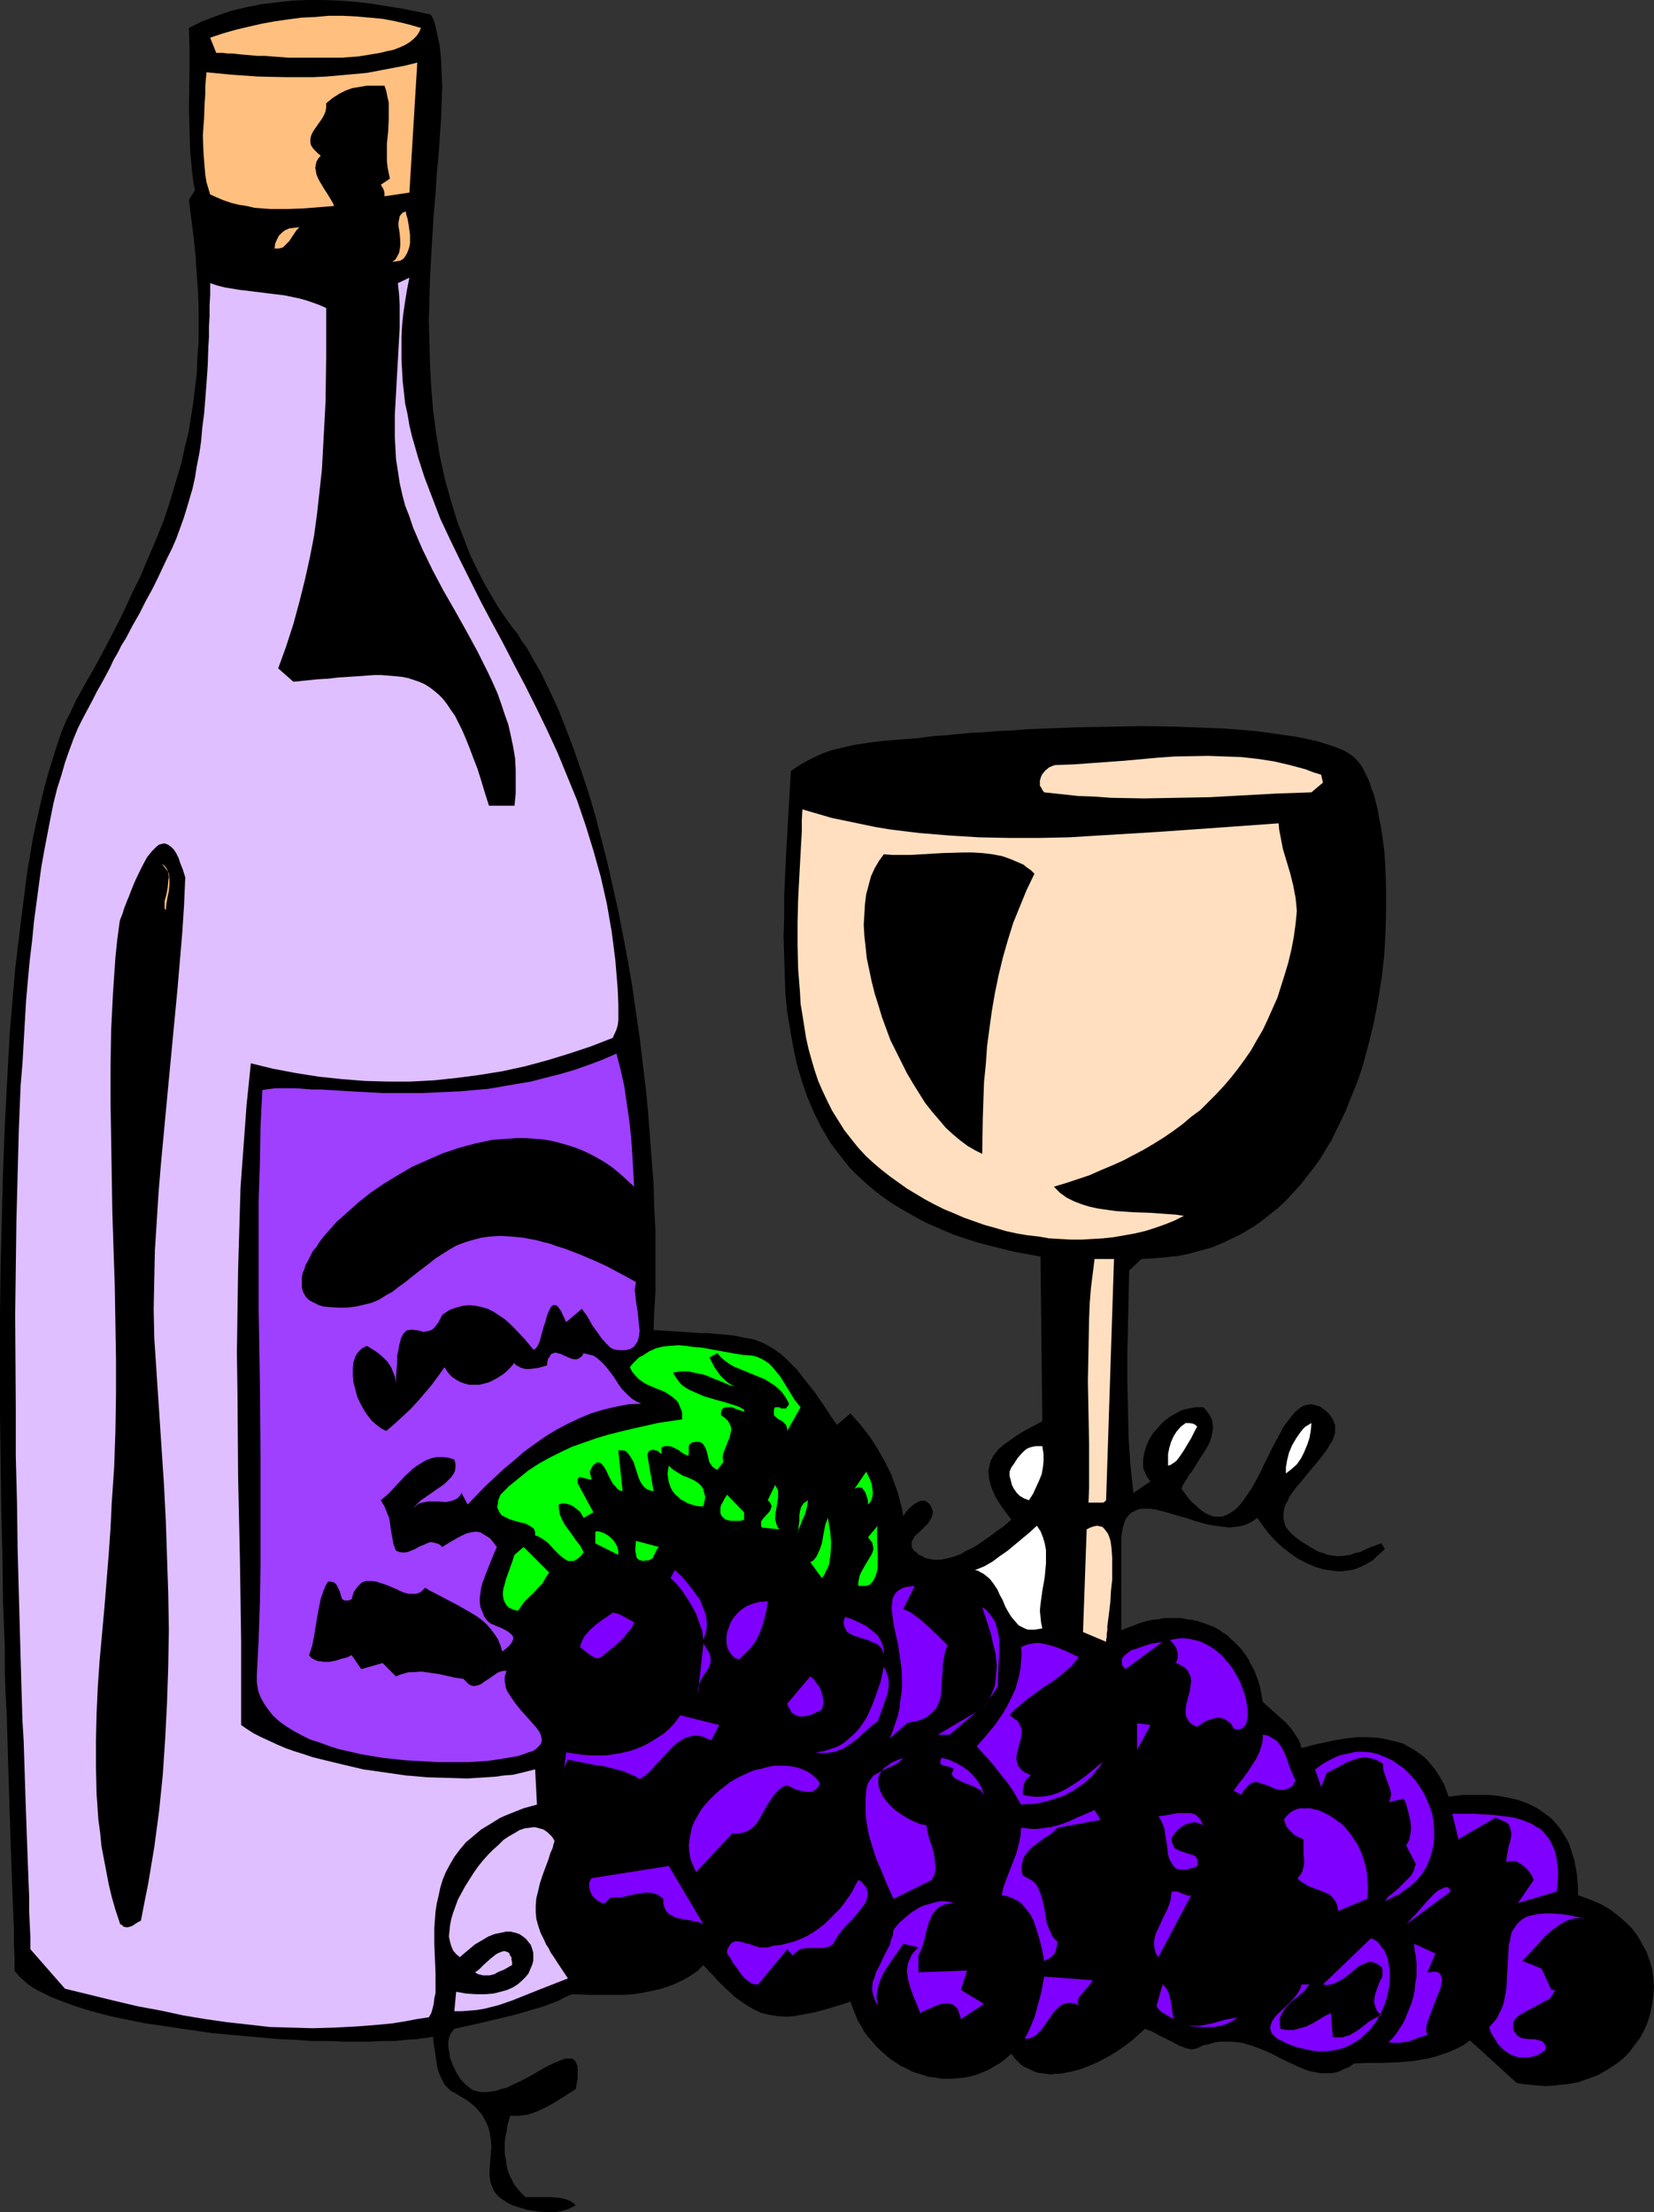<?xml version="1.0" encoding="UTF-8" standalone="no"?>
<svg
   version="1.0"
   width="116.396mm"
   height="155.668mm"
   id="svg66"
   sodipodi:docname="Wine Bottle 37.wmf"
   xmlns:inkscape="http://www.inkscape.org/namespaces/inkscape"
   xmlns:sodipodi="http://sodipodi.sourceforge.net/DTD/sodipodi-0.dtd"
   xmlns="http://www.w3.org/2000/svg"
   xmlns:svg="http://www.w3.org/2000/svg">
  <rect width="100%" height="100%" fill="#333333" stroke="none"/>
  <sodipodi:namedview
     id="namedview66"
     pagecolor="#ffffff"
     bordercolor="#000000"
     borderopacity="0.25"
     inkscape:showpageshadow="2"
     inkscape:pageopacity="0.0"
     inkscape:pagecheckerboard="0"
     inkscape:deskcolor="#d1d1d1"
     inkscape:document-units="mm" />
  <defs
     id="defs1">
    <pattern
       id="WMFhbasepattern"
       patternUnits="userSpaceOnUse"
       width="6"
       height="6"
       x="0"
       y="0" />
  </defs>
  <path
     style="fill:#000000;fill-opacity:1;fill-rule:evenodd;stroke:none"
     d="m 114.544,3.878 0.646,1.131 0.485,1.293 0.323,1.454 0.323,1.454 0.323,1.454 0.323,1.616 0.162,1.616 0.162,1.778 0.162,3.717 0.162,3.878 -0.162,4.201 -0.162,4.363 -0.323,4.686 -0.323,4.848 -0.485,5.009 -0.323,5.171 -0.485,5.333 -0.323,5.494 -0.323,5.494 -0.323,5.656 -0.162,5.817 -0.162,5.817 0.162,5.979 0.162,5.979 0.323,5.979 0.485,5.979 0.808,6.14 0.969,5.979 1.292,5.979 1.616,5.817 1.777,5.817 1.131,2.909 1.131,2.909 1.131,2.909 1.292,2.747 1.454,2.909 1.454,2.747 1.616,2.747 1.616,2.747 1.777,2.585 1.939,2.747 1.454,1.778 1.131,1.939 1.454,1.939 1.131,2.101 2.585,4.525 2.262,4.686 2.262,4.848 2.1,5.333 2.1,5.494 1.939,5.656 1.939,5.817 1.777,5.979 1.616,6.302 1.616,6.302 1.454,6.464 1.454,6.464 1.292,6.625 1.292,6.787 1.131,6.625 0.969,6.787 0.969,6.625 0.808,6.787 0.808,6.625 0.646,6.625 0.485,6.464 0.485,6.302 0.485,6.302 0.162,6.14 0.323,5.979 v 5.817 5.494 5.333 l -0.323,5.171 -0.162,4.848 2.746,0.162 2.585,0.162 2.585,0.162 2.262,0.162 2.262,0.162 h 1.939 l 1.939,0.162 1.777,0.162 1.777,0.162 1.616,0.162 1.454,0.323 1.454,0.323 1.292,0.162 1.292,0.323 2.423,0.97 1.131,0.646 1.131,0.646 0.969,0.646 1.131,0.808 1.131,0.97 0.969,0.97 1.131,1.131 1.131,1.131 1.131,1.454 1.131,1.454 1.292,1.616 1.292,1.616 1.292,1.939 1.454,2.101 1.454,2.262 1.616,2.262 3.554,-3.07 2.585,2.909 2.423,3.07 2.1,3.232 1.939,3.393 1.777,3.555 1.292,3.555 0.646,1.939 0.485,1.939 0.485,1.778 0.323,1.939 0.646,-0.97 0.808,-0.97 1.131,-0.97 0.969,-0.646 0.646,-0.323 0.485,-0.162 h 0.646 0.485 l 0.485,0.323 0.485,0.323 0.485,0.646 0.323,0.646 0.323,0.97 -0.162,0.808 -0.162,0.646 -0.485,0.808 -0.485,0.808 -0.646,0.646 -0.808,0.808 -0.646,0.646 -1.454,1.293 -0.323,0.646 -0.485,0.808 v 0.646 0.808 l 0.485,0.808 0.323,0.323 0.485,0.323 0.646,0.646 0.808,0.323 0.808,0.485 0.646,0.162 1.616,0.323 h 1.777 l 1.616,-0.323 1.939,-0.485 1.777,-0.646 1.616,-0.97 1.777,-0.808 1.777,-1.131 3.231,-2.262 1.454,-1.131 1.454,-0.97 1.131,-0.97 1.131,-0.97 -0.969,-1.293 -0.969,-1.293 -0.808,-1.131 -0.808,-1.293 -0.646,-0.97 -0.485,-1.131 -0.485,-1.131 -0.323,-0.97 -0.485,-1.778 v -0.808 l -0.162,-0.97 0.162,-0.808 0.162,-0.808 0.323,-1.293 0.808,-1.454 1.131,-1.454 1.454,-1.293 1.616,-1.131 1.777,-1.293 2.1,-1.293 2.423,-1.293 2.423,-1.293 v 0 l -0.485,-43.791 -3.554,-0.646 -3.554,-0.646 -3.231,-0.808 -3.231,-0.808 -3.07,-0.808 -3.07,-0.97 -2.908,-0.97 -2.746,-1.131 -2.585,-1.131 -2.585,-1.131 -2.423,-1.293 -2.262,-1.293 -2.262,-1.293 -2.1,-1.293 -2.1,-1.454 -1.939,-1.454 -1.777,-1.454 -1.777,-1.616 -1.777,-1.616 -1.616,-1.616 -1.454,-1.778 -2.746,-3.555 -1.292,-1.778 -1.131,-1.939 -1.131,-1.939 -1.939,-3.878 -1.777,-4.201 -1.454,-4.201 -1.292,-4.363 -0.969,-4.525 -0.808,-4.686 -0.808,-4.686 -0.485,-5.009 -0.162,-4.848 -0.162,-5.171 -0.162,-5.171 0.162,-5.171 v -5.494 l 0.485,-10.827 0.323,-5.494 0.323,-5.656 0.646,-11.311 2.1,-1.454 2.262,-1.293 1.939,-0.97 2.1,-0.97 2.262,-0.808 1.939,-0.485 2.1,-0.485 2.1,-0.485 4.2,-0.646 4.039,-0.485 4.2,-0.323 4.2,-0.323 2.423,-0.323 2.746,-0.323 2.908,-0.162 3.07,-0.323 3.393,-0.323 3.554,-0.162 3.877,-0.323 3.877,-0.162 4.039,-0.323 4.2,-0.162 4.2,-0.162 4.362,-0.162 8.724,-0.162 8.886,-0.162 8.886,0.162 4.2,0.162 4.362,0.162 4.2,0.162 4.039,0.323 3.877,0.323 3.716,0.485 3.554,0.485 3.393,0.485 3.231,0.646 2.908,0.646 2.585,0.808 2.423,0.808 2.262,0.97 0.808,0.485 0.969,0.646 0.646,0.485 0.808,0.808 0.808,0.97 0.646,0.97 0.646,1.293 0.646,1.293 0.646,1.454 0.485,1.616 0.646,1.616 0.485,1.939 0.485,1.778 0.323,2.101 0.485,2.262 0.323,2.101 0.323,2.262 0.323,2.424 0.162,2.585 0.162,2.585 0.162,5.333 v 5.494 l -0.162,5.656 -0.323,5.979 -0.646,5.817 -0.969,6.14 -1.131,5.979 -1.454,5.979 -1.616,5.979 -0.969,2.909 -1.131,2.909 -1.131,2.747 -1.131,2.909 -1.292,2.747 -1.292,2.585 -1.292,2.747 -1.616,2.585 -1.454,2.424 -1.777,2.424 -1.777,2.262 -1.777,2.262 -1.939,2.101 -1.939,2.101 -2.1,1.939 -2.262,1.778 -2.262,1.778 -2.423,1.616 -2.423,1.454 -2.585,1.293 -2.746,1.293 -2.746,1.131 -2.908,0.808 -2.908,0.808 -3.07,0.646 -3.231,0.323 -3.231,0.323 -3.393,0.162 -3.231,3.07 -0.323,14.705 -0.162,7.433 v 7.433 l 0.162,7.433 0.162,7.433 0.485,7.272 0.808,7.433 4.524,-3.07 -0.485,-0.646 -0.485,-0.646 -0.323,-0.808 -0.323,-0.646 -0.323,-0.808 v -0.808 -1.616 l 0.323,-1.616 0.485,-1.778 0.808,-1.778 0.969,-1.616 1.292,-1.454 1.292,-1.454 1.616,-1.293 1.616,-0.97 1.777,-0.97 1.939,-0.485 1.777,-0.323 h 1.131 0.969 l 0.646,0.646 0.485,0.646 0.485,0.646 0.323,0.646 0.323,0.646 0.162,0.646 0.162,1.454 -0.162,1.293 -0.323,1.454 -0.485,1.454 -0.808,1.454 -1.777,2.747 -1.777,2.909 -0.969,1.293 -0.808,1.293 -0.808,1.293 -0.485,1.131 0.969,1.293 0.808,1.131 0.808,0.97 0.969,0.808 0.808,0.808 0.808,0.646 0.646,0.485 0.808,0.485 0.808,0.323 0.646,0.323 0.646,0.162 h 0.808 1.292 l 1.292,-0.485 1.131,-0.646 1.131,-0.808 1.131,-1.131 1.131,-1.454 0.969,-1.454 1.131,-1.616 0.969,-1.778 0.969,-1.778 1.777,-3.717 1.939,-3.878 1.939,-3.555 0.808,-1.616 1.131,-1.454 0.969,-1.293 0.969,-1.131 1.131,-0.97 0.969,-0.646 1.131,-0.323 1.131,-0.162 0.646,0.162 0.646,0.162 0.646,0.162 0.646,0.323 1.292,0.97 0.969,0.97 0.646,0.97 0.485,0.97 0.323,0.97 v 0.97 0.97 l -0.323,1.131 -0.485,1.131 -0.646,0.97 -0.646,1.131 -0.808,1.131 -1.777,2.262 -1.939,2.262 -1.939,2.424 -1.939,2.262 -0.808,1.131 -0.808,1.131 -0.485,1.131 -0.646,1.131 -0.323,1.131 -0.162,1.131 v 1.131 l 0.162,0.97 0.323,1.131 0.646,0.97 0.969,1.131 1.131,0.97 1.292,0.97 1.292,0.808 1.292,0.808 1.131,0.646 1.131,0.646 1.292,0.323 1.131,0.485 1.131,0.162 1.131,0.162 h 1.292 l 1.131,-0.162 1.292,-0.162 1.292,-0.485 1.454,-0.323 1.292,-0.646 1.454,-0.646 2.746,-0.97 0.969,1.454 -1.131,1.131 -1.131,0.97 -0.969,0.97 -1.131,0.646 -1.131,0.646 -1.131,0.485 -1.131,0.485 -1.292,0.323 -1.131,0.162 -1.131,0.162 h -1.292 l -1.131,-0.162 -2.423,-0.323 -2.262,-0.646 -2.262,-0.97 -2.262,-1.131 -2.1,-1.454 -2.1,-1.616 -1.939,-1.778 -1.777,-1.939 -1.616,-2.101 -1.454,-2.101 -1.131,0.808 -1.131,0.646 -1.131,0.485 -1.292,0.323 -1.292,0.162 -1.454,0.162 -1.292,-0.162 -1.454,-0.162 -3.07,-0.485 -2.908,-0.808 -2.908,-0.97 -2.908,-0.808 -2.746,-0.808 -1.292,-0.323 -1.292,-0.323 -1.131,-0.162 h -1.292 -0.969 l -0.969,0.162 -0.969,0.485 -0.808,0.323 -0.808,0.808 -0.646,0.808 -0.485,1.131 -0.323,1.131 -0.323,1.454 -0.162,1.778 v 5.979 6.14 12.119 l 1.616,-0.646 1.777,-0.646 1.616,-0.646 1.616,-0.485 1.616,-0.323 1.616,-0.162 1.616,-0.323 h 1.454 1.454 1.616 l 1.454,0.323 1.454,0.162 1.454,0.323 1.454,0.485 1.292,0.485 1.292,0.485 1.292,0.646 1.131,0.808 1.292,0.808 0.969,0.97 1.131,0.97 0.969,0.97 0.969,1.131 0.969,1.293 0.808,1.293 0.646,1.293 0.808,1.454 1.131,3.07 0.485,1.778 0.323,1.778 0.323,1.778 3.07,2.747 3.07,2.747 1.292,1.454 1.131,1.616 1.131,1.778 0.323,0.97 0.323,0.97 2.908,-0.808 2.908,-0.646 3.07,-0.646 2.908,-0.485 2.908,-0.323 h 2.746 l 2.908,0.162 2.585,0.485 2.585,0.646 1.292,0.323 1.131,0.646 1.131,0.646 1.131,0.646 1.131,0.808 1.131,0.808 0.969,0.97 0.969,1.131 0.969,1.131 0.808,1.293 0.808,1.293 0.808,1.454 0.646,1.616 0.646,1.778 3.716,-0.485 h 3.554 3.393 l 3.07,0.323 3.07,0.646 1.454,0.323 1.454,0.485 1.292,0.485 2.585,1.293 1.131,0.808 1.131,0.808 1.131,0.808 0.969,0.97 0.969,1.131 0.808,0.97 0.808,1.293 0.808,1.293 0.646,1.293 0.485,1.454 0.485,1.454 0.485,1.616 0.323,1.778 0.323,1.778 0.162,1.778 0.162,1.939 v 1.939 l 3.07,1.131 2.746,1.131 2.585,1.454 2.1,1.616 2.1,1.778 1.777,1.778 1.454,1.939 1.292,2.262 1.131,2.101 0.808,2.262 0.646,2.262 0.323,2.262 0.162,2.424 -0.162,2.262 -0.323,2.424 -0.485,2.262 -0.646,2.262 -0.969,2.262 -1.131,2.101 -1.454,1.939 -1.454,1.939 -1.777,1.778 -1.939,1.454 -2.262,1.454 -2.262,1.293 -2.585,0.97 -2.746,0.97 -2.908,0.485 -3.07,0.323 -1.616,0.162 h -1.616 l -1.777,-0.162 -1.777,-0.162 -1.777,-0.162 -1.777,-0.323 -12.44,-11.311 -1.777,1.293 -1.939,0.97 -1.777,0.808 -1.939,0.646 -1.939,0.646 -1.939,0.485 -1.939,0.323 -1.939,0.323 -3.877,0.323 -4.039,0.162 h -3.877 l -3.877,0.162 -1.292,0.97 -1.292,0.485 -1.292,0.646 -1.131,0.323 -1.292,0.162 h -1.131 -1.292 l -1.131,-0.162 -2.262,-0.485 -2.423,-0.97 -2.423,-1.131 -2.423,-1.131 -2.423,-1.293 -2.585,-1.131 -2.585,-0.97 -2.746,-0.808 -1.292,-0.162 -1.454,-0.162 h -1.454 -1.454 l -1.454,0.162 -1.616,0.485 -1.616,0.323 -1.616,0.808 -0.646,0.162 -0.808,0.162 -0.646,-0.162 -0.808,-0.162 -0.808,-0.323 -0.969,-0.323 -1.777,-0.97 -3.877,-1.939 -1.777,-0.97 -0.969,-0.323 -0.808,-0.323 -1.616,1.454 -1.616,1.454 -2.1,1.616 -2.1,1.454 -2.423,1.454 -2.423,1.293 -2.585,1.131 -2.585,0.97 -2.585,0.646 -2.585,0.485 h -1.292 l -1.131,0.162 -1.292,-0.162 -1.131,-0.162 -1.292,-0.162 -1.131,-0.485 -0.969,-0.485 -1.131,-0.485 -0.969,-0.646 -0.808,-0.808 -0.969,-0.97 -0.808,-1.131 -1.454,1.293 -1.454,1.131 -1.454,0.808 -1.616,0.97 -1.454,0.646 -1.616,0.646 -1.616,0.485 -1.616,0.323 -1.616,0.162 -1.616,0.162 h -1.616 -1.616 l -1.616,-0.323 -1.616,-0.162 -1.454,-0.485 -1.616,-0.485 -1.454,-0.485 -1.454,-0.808 -1.454,-0.646 -1.454,-0.97 -1.292,-0.808 -1.292,-1.131 -1.292,-1.131 -1.131,-1.131 -1.131,-1.293 -1.131,-1.293 -0.969,-1.293 -0.808,-1.454 -0.969,-1.616 -1.292,-3.232 -0.646,-1.778 -1.777,0.646 -1.616,0.485 -1.616,0.485 -1.616,0.485 -2.908,0.808 -2.746,0.485 -2.585,0.485 -2.262,0.162 -2.262,-0.162 -2.1,-0.323 -2.1,-0.485 -2.1,-0.97 -1.939,-1.131 -2.1,-1.454 -1.131,-0.808 -0.969,-0.97 -1.131,-0.97 -1.131,-1.131 -1.131,-1.131 -1.292,-1.454 -1.292,-1.293 -1.292,-1.454 -1.616,1.616 -1.939,1.293 -1.939,1.131 -2.1,0.97 -2.1,0.808 -2.1,0.646 -2.262,0.485 -2.423,0.485 -2.262,0.323 -2.423,0.162 h -4.685 -4.524 l -4.524,-0.162 -1.939,0.808 -1.777,0.97 -3.877,1.454 -3.877,1.131 -3.877,1.131 -8.078,1.939 -7.916,1.778 -0.646,0.808 -0.485,0.808 -0.323,0.97 -0.162,0.97 v 0.97 l 0.162,1.131 0.162,0.97 0.162,1.131 0.808,2.101 0.969,1.939 0.646,0.97 0.485,0.808 0.646,0.646 0.646,0.646 0.969,0.808 0.969,0.646 1.131,0.323 1.292,0.162 h 1.131 l 1.292,-0.162 1.292,-0.162 1.292,-0.485 1.454,-0.323 1.292,-0.646 2.746,-1.293 2.746,-1.454 2.423,-1.454 2.423,-1.293 1.131,-0.485 1.131,-0.485 0.808,-0.323 0.969,-0.323 h 0.808 0.646 l 0.646,0.162 0.485,0.485 0.323,0.646 0.323,0.808 v 1.131 1.293 0.808 l -0.162,0.808 -0.162,0.97 -0.162,0.97 -4.039,2.585 -2.1,1.293 -2.1,1.131 -2.1,0.97 -2.262,0.808 -1.131,0.162 -1.292,0.162 h -1.131 -1.292 l -0.808,2.747 -0.162,1.454 -0.323,1.454 -0.162,1.454 v 1.616 1.454 l 0.323,1.454 0.162,1.454 0.323,1.454 0.485,1.293 0.646,1.293 0.646,1.293 0.969,1.131 0.969,1.131 0.969,0.97 h 1.777 1.616 3.554 l 1.939,0.162 1.616,0.323 0.808,0.323 0.808,0.323 0.646,0.485 0.646,0.485 -0.808,0.485 -0.969,0.485 -0.969,0.323 -0.969,0.323 -1.131,0.162 -1.131,0.162 h -2.262 l -2.423,-0.323 -2.262,-0.323 -2.1,-0.646 -1.939,-0.646 -1.292,-0.646 -0.969,-0.646 -0.969,-0.646 -0.646,-0.646 -0.646,-0.808 -0.485,-0.808 -0.323,-0.808 -0.323,-0.808 -0.162,-0.808 -0.162,-0.97 v -1.778 l 0.323,-4.04 0.162,-2.101 -0.162,-2.101 -0.323,-1.939 -0.323,-1.131 -0.485,-1.131 -0.485,-0.97 -0.646,-1.131 -0.808,-0.97 -0.969,-1.131 -1.131,-0.97 -1.292,-0.97 -1.616,-0.97 -1.616,-0.97 -0.969,-0.485 -0.646,-0.646 -0.808,-0.808 -0.485,-0.808 -0.485,-0.97 -0.485,-0.97 -0.646,-1.939 -0.323,-2.262 -0.323,-2.101 -0.323,-2.101 -0.162,-1.778 -0.969,0.162 -1.131,0.162 -2.262,0.323 -2.746,0.162 -2.908,0.323 h -3.231 l -3.393,0.162 h -7.432 l -4.039,-0.162 h -4.2 l -4.2,-0.323 -4.362,-0.162 -8.886,-0.808 -9.047,-0.808 -8.886,-1.293 -4.362,-0.646 -4.362,-0.646 -4.039,-0.808 -4.039,-0.808 -3.877,-0.97 -3.554,-0.97 -3.554,-1.131 -3.07,-1.131 -2.908,-1.131 -2.585,-1.293 -1.292,-0.646 -1.131,-0.646 -0.969,-0.646 -0.969,-0.808 -1.616,-1.454 -0.646,-0.808 -0.646,-0.646 v -3.393 l -0.162,-3.555 v -3.717 L 3.554,509.497 3.393,505.457 3.231,501.094 3.07,496.731 2.908,492.045 2.746,487.197 2.585,482.349 2.423,477.179 2.262,472.008 2.1,466.675 1.939,461.181 1.777,455.525 1.454,449.87 1.292,444.052 v -5.817 L 0.808,426.116 0.646,413.835 0.323,401.231 0.162,388.465 0,375.699 v -12.927 -12.927 l 0.162,-13.089 0.323,-12.766 0.323,-12.604 0.485,-12.443 0.323,-6.14 0.323,-6.14 0.323,-5.979 0.323,-5.817 0.485,-5.817 0.485,-5.656 0.485,-5.656 0.646,-5.494 0.646,-5.333 0.646,-5.171 0.646,-5.009 0.646,-5.009 0.808,-4.848 0.808,-4.686 0.969,-4.363 0.969,-4.363 0.969,-4.04 1.131,-4.04 1.131,-3.717 1.131,-3.555 1.131,-3.393 1.292,-3.07 1.454,-2.909 1.292,-2.747 2.423,-4.363 2.423,-4.201 2.262,-4.201 2.1,-4.04 2.1,-4.04 1.939,-4.04 1.777,-3.878 1.939,-3.878 1.616,-3.878 1.616,-3.717 1.616,-3.878 1.454,-3.717 1.292,-3.878 1.131,-3.717 1.131,-3.878 1.131,-3.717 0.808,-3.878 0.969,-3.878 0.646,-3.878 0.646,-4.04 0.485,-4.04 0.485,-4.04 0.162,-4.201 0.323,-4.201 v -4.363 -4.363 L 52.668,77.564 52.345,73.039 52.021,68.191 51.537,63.344 50.891,58.334 50.244,53.163 v 0 L 51.86,50.578 51.375,47.993 51.052,45.246 50.567,39.913 50.406,34.419 50.244,29.086 50.406,18.26 V 12.766 L 50.244,7.433 53.799,5.656 57.676,4.201 61.392,2.909 65.431,1.939 69.47,1.131 73.509,0.646 77.709,0.162 81.91,0 h 4.2 l 4.2,0.162 4.2,0.323 4.2,0.485 4.039,0.646 4.039,0.646 4.039,0.808 z"
     id="path1" />
  <path
     style="fill:#ffbf7f;fill-opacity:1;fill-rule:evenodd;stroke:none"
     d="m 111.959,7.433 -0.485,1.131 -0.646,0.97 -0.808,0.808 -0.969,0.808 -1.292,0.808 -1.454,0.646 -1.616,0.646 -1.616,0.323 -1.939,0.485 -1.939,0.323 -1.939,0.323 -2.1,0.323 -4.524,0.323 h -4.524 -4.524 -4.685 l -4.362,-0.323 -1.939,-0.162 h -2.1 l -1.777,-0.162 -1.939,-0.162 -1.616,-0.162 -1.454,-0.162 h -1.292 L 59.292,14.058 H 58.322 57.514 l -1.616,-4.04 3.393,-1.131 3.393,-0.97 3.393,-0.808 3.554,-0.808 3.554,-0.646 3.393,-0.485 3.716,-0.485 3.554,-0.162 3.554,-0.323 h 3.716 l 3.554,0.162 3.554,0.323 3.554,0.323 3.393,0.646 3.393,0.808 z"
     id="path2" />
  <path
     style="fill:#ffbf7f;fill-opacity:1;fill-rule:evenodd;stroke:none"
     d="m 108.89,51.224 -6.624,0.97 v -0.808 l -0.162,-0.808 -0.323,-0.646 -0.485,-0.808 2.423,-1.616 -0.323,-1.454 -0.323,-1.616 -0.162,-1.616 v -1.454 -3.232 l 0.323,-3.07 0.162,-3.232 v -3.07 -1.454 l -0.323,-1.454 -0.323,-1.616 -0.485,-1.454 h -2.423 -2.262 l -1.939,0.323 -1.939,0.323 -1.777,0.646 -1.616,0.808 -1.777,1.131 -1.777,1.454 v 1.131 l -0.162,0.97 -0.323,0.808 -0.485,0.97 -1.131,1.616 -1.131,1.616 -0.485,0.808 -0.323,0.808 -0.162,0.808 v 0.808 l 0.162,0.808 0.646,0.97 0.808,0.808 0.485,0.485 0.646,0.485 -0.646,0.808 -0.485,0.808 -0.162,0.808 -0.162,0.808 0.162,0.808 0.162,0.97 0.323,0.808 0.485,0.97 0.969,1.616 0.485,0.808 0.646,0.97 0.969,1.616 0.485,0.808 0.323,0.808 -4.039,0.323 -4.039,0.323 -4.362,0.162 h -4.362 l -2.262,-0.162 -2.1,-0.162 -2.1,-0.485 -2.1,-0.323 -1.939,-0.485 -1.939,-0.646 -1.939,-0.808 -1.777,-0.808 -0.485,-1.616 -0.485,-1.616 -0.323,-1.939 -0.162,-1.939 -0.162,-1.939 -0.162,-2.262 -0.162,-4.363 0.323,-4.525 0.162,-4.363 0.162,-2.101 v -2.101 l 0.162,-1.939 0.162,-1.778 3.393,0.323 3.393,0.323 6.947,0.485 7.27,0.162 h 7.27 l 3.554,-0.162 3.716,-0.323 3.554,-0.323 3.554,-0.323 3.393,-0.646 3.393,-0.646 3.393,-0.646 3.231,-0.808 z"
     id="path3" />
  <path
     style="fill:#ffbf7f;fill-opacity:1;fill-rule:evenodd;stroke:none"
     d="m 104.366,69.646 0.808,-0.646 0.485,-0.808 0.485,-0.97 0.162,-0.808 0.162,-1.131 v -1.131 l -0.162,-2.101 -0.323,-1.939 v -0.97 l 0.162,-0.808 0.162,-0.808 0.323,-0.485 0.485,-0.485 0.808,-0.323 0.162,0.97 0.323,0.97 0.323,1.939 0.323,2.262 v 1.131 1.131 l -0.162,0.97 -0.323,0.97 -0.323,0.808 -0.485,0.808 -0.485,0.646 -0.808,0.485 -0.969,0.162 z"
     id="path4" />
  <path
     style="fill:#ffbf7f;fill-opacity:1;fill-rule:evenodd;stroke:none"
     d="m 79.648,60.435 -0.808,0.808 -0.646,0.97 -1.292,1.939 -0.808,0.808 -0.808,0.808 -0.485,0.162 -0.646,0.162 h -0.646 -0.485 l 0.162,-1.293 0.485,-1.131 0.485,-0.97 0.808,-0.808 0.808,-0.646 1.131,-0.485 1.292,-0.162 z"
     id="path5" />
  <path
     style="fill:#dfbfff;fill-opacity:1;fill-rule:evenodd;stroke:none"
     d="m 163.011,275.998 -5.816,2.262 -5.816,1.939 -5.816,1.778 -5.978,1.616 -5.978,1.293 -5.978,0.97 -6.139,0.808 -6.139,0.646 -6.139,0.323 h -6.139 l -5.978,-0.162 -6.139,-0.485 -6.139,-0.646 -6.139,-0.97 -5.978,-1.131 -5.978,-1.454 -1.131,10.988 -0.808,10.988 -0.808,10.988 -0.323,10.988 -0.323,10.988 -0.162,10.988 -0.162,10.988 0.162,10.988 0.162,21.976 0.485,21.976 0.323,22.138 v 10.988 10.988 l 1.616,1.131 1.777,1.131 1.939,0.97 2.1,0.97 2.1,0.97 2.262,0.97 2.262,0.808 2.585,0.808 2.423,0.808 2.585,0.646 5.331,1.293 5.493,1.293 5.655,0.808 5.655,0.808 5.655,0.485 5.493,0.162 5.17,0.162 2.585,-0.162 2.585,-0.162 2.423,-0.162 2.262,-0.323 2.262,-0.162 2.1,-0.485 1.939,-0.485 1.939,-0.485 0.485,9.372 -1.777,0.485 -1.777,0.485 -1.616,0.646 -3.231,1.293 -1.454,0.646 -2.585,1.616 -2.423,1.454 -2.1,1.778 -1.939,1.616 -1.616,1.939 -1.454,1.939 -1.131,1.939 -1.131,2.101 -0.808,1.939 -0.646,2.101 -0.485,2.262 -0.485,2.101 -0.323,2.101 -0.162,2.101 -0.162,2.262 v 4.201 l 0.162,4.04 0.162,3.878 v 1.778 1.778 1.616 l -0.323,1.454 -0.162,1.454 -0.323,1.293 -0.323,1.131 -0.646,1.131 -3.231,0.485 -3.393,0.646 -3.07,0.485 -3.231,0.323 -6.139,0.485 -5.978,0.323 -5.816,0.162 -5.816,-0.162 -5.655,-0.162 -5.655,-0.646 -5.816,-0.646 -5.655,-0.808 -5.816,-0.97 -5.978,-1.293 -6.139,-1.131 -6.139,-1.454 -6.624,-1.616 -6.624,-1.616 -9.209,-10.503 v -3.232 l -0.162,-3.393 -0.162,-3.555 v -3.878 l -0.162,-3.878 -0.162,-4.201 -0.162,-4.363 -0.162,-4.363 -0.162,-4.686 -0.162,-4.686 -0.162,-5.009 -0.162,-5.009 -0.162,-5.171 -0.323,-5.332 -0.162,-5.494 -0.162,-5.494 -0.162,-5.494 L 5.331,435.488 5.008,423.692 4.685,411.896 4.524,399.615 4.2,387.334 V 374.73 l -0.162,-25.047 0.162,-12.443 0.162,-12.443 0.323,-12.281 0.323,-12.119 0.485,-11.796 0.485,-5.817 0.646,-11.311 0.323,-5.494 0.485,-5.494 0.485,-5.171 0.646,-5.333 0.485,-5.009 0.646,-4.848 0.646,-4.848 0.646,-4.686 0.808,-4.525 0.808,-4.201 0.808,-4.201 0.808,-4.04 0.969,-3.878 1.131,-3.555 0.969,-3.393 1.131,-3.232 1.131,-3.07 1.131,-2.747 1.292,-2.585 1.292,-2.424 1.292,-2.424 1.131,-2.262 1.292,-2.262 2.262,-4.201 0.969,-2.101 1.131,-1.939 0.969,-1.939 1.131,-1.778 1.777,-3.393 1.939,-3.393 1.616,-3.232 1.616,-2.909 1.454,-2.909 1.292,-2.747 1.292,-2.747 1.292,-2.585 1.131,-2.585 1.939,-5.333 0.808,-2.585 0.808,-2.747 0.808,-2.747 0.646,-2.909 0.485,-3.07 0.646,-3.232 0.485,-3.232 0.323,-3.717 0.485,-3.717 0.323,-4.04 0.323,-4.201 0.323,-4.686 0.162,-5.009 0.162,-2.424 v -2.747 l 0.162,-2.747 v -2.909 l 0.162,-2.909 v -3.07 l 1.939,0.646 1.939,0.485 3.877,0.646 4.039,0.485 3.877,0.485 4.039,0.485 3.877,0.808 1.777,0.485 1.939,0.646 1.777,0.646 1.777,0.808 v 12.604 l -0.162,12.119 -0.323,6.14 -0.323,5.979 -0.323,5.979 -0.646,5.979 -0.646,5.817 -0.808,5.979 -1.131,5.817 -1.292,5.817 -1.454,5.817 -1.616,5.979 -1.939,5.979 -2.1,5.817 4.039,3.555 3.231,-0.323 3.07,-0.323 2.908,-0.162 2.746,-0.323 2.585,-0.162 2.423,-0.162 2.262,-0.162 2.262,-0.162 h 1.939 l 1.939,0.162 1.939,0.162 1.616,0.162 1.616,0.323 1.454,0.485 1.454,0.485 1.454,0.646 1.292,0.808 1.292,0.97 1.131,0.97 1.131,1.131 1.131,1.454 0.969,1.454 1.131,1.616 0.969,1.939 0.969,1.939 0.969,2.262 0.969,2.424 0.969,2.585 1.131,2.909 0.969,3.07 0.969,3.232 1.131,3.555 h 6.785 l 0.323,-3.232 v -3.232 -3.07 l -0.162,-3.07 -0.485,-2.909 -0.646,-3.07 -0.646,-2.909 -0.969,-2.747 -0.969,-2.909 -0.969,-2.747 -1.292,-2.909 -1.292,-2.747 -2.746,-5.494 -2.908,-5.333 -3.07,-5.494 -3.07,-5.332 -2.908,-5.494 -2.746,-5.656 -2.423,-5.656 -0.969,-2.909 -1.131,-2.909 -0.808,-3.07 -0.646,-2.909 -0.485,-3.232 -0.485,-3.07 -0.162,-2.909 -0.162,-3.07 v -5.817 l 0.323,-5.817 0.323,-5.817 0.323,-5.817 0.323,-5.817 v -5.979 l -0.162,-2.909 -0.323,-2.909 3.07,-1.454 -0.646,3.232 -0.485,3.07 -0.485,3.232 -0.323,3.07 -0.162,3.07 v 3.07 3.07 l 0.162,2.909 0.162,2.909 0.323,2.909 0.323,2.909 0.646,2.909 0.485,2.909 0.646,2.747 1.616,5.656 1.777,5.494 2.1,5.494 2.1,5.494 2.585,5.494 2.585,5.333 2.746,5.494 2.746,5.494 2.908,5.494 3.07,5.656 2.908,5.656 3.07,5.817 2.908,5.817 2.908,5.979 2.746,5.979 2.585,6.302 2.585,6.302 2.262,6.625 2.1,6.787 1.939,6.948 0.808,3.555 0.808,3.555 0.646,3.717 0.646,3.717 0.485,3.717 0.485,3.878 0.323,3.878 0.323,4.04 0.162,4.04 v 4.04 l -0.162,1.293 -0.323,1.131 -0.485,1.131 -0.323,0.646 z"
     id="path6" />
  <path
     style="fill:#ffdfbf;fill-opacity:1;fill-rule:evenodd;stroke:none"
     d="m 351.872,208.129 -3.07,2.585 -9.209,0.323 -9.047,0.485 -8.724,0.485 -8.724,0.162 -8.724,0.162 -8.886,-0.162 -4.362,-0.323 -4.362,-0.162 -4.524,-0.485 -4.524,-0.485 -0.485,-0.646 -0.323,-0.646 -0.323,-0.485 v -0.646 -0.646 l 0.162,-0.646 0.162,-0.485 0.323,-0.646 0.808,-0.97 0.969,-0.808 1.131,-0.485 0.646,-0.162 h 0.485 l 4.362,-0.162 4.524,-0.323 8.886,-0.646 8.886,-0.808 4.524,-0.323 8.886,-0.162 4.524,0.162 4.362,0.162 4.362,0.485 4.2,0.646 4.2,0.97 4.2,1.131 2.1,0.808 2.1,0.646 z"
     id="path7" />
  <path
     style="fill:#ffdfbf;fill-opacity:1;fill-rule:evenodd;stroke:none"
     d="m 340.078,218.956 0.162,1.778 0.323,1.616 0.646,3.393 0.969,3.232 0.969,3.232 0.808,3.232 0.646,3.393 0.162,1.616 0.162,1.778 -0.162,1.778 -0.162,1.616 -0.485,3.555 -0.646,3.393 -0.808,3.393 -0.969,3.232 -0.969,3.07 -0.969,3.07 -1.292,2.909 -1.292,2.909 -1.292,2.747 -1.616,2.747 -1.454,2.585 -1.777,2.585 -1.777,2.424 -1.777,2.262 -1.939,2.262 -2.1,2.262 -2.1,2.101 -2.1,2.101 -2.423,1.778 -2.262,1.939 -2.423,1.778 -2.585,1.778 -2.585,1.616 -2.746,1.616 -2.746,1.454 -2.746,1.454 -2.908,1.293 -3.07,1.293 -2.908,1.293 -6.301,2.101 -3.231,0.97 1.616,1.616 1.777,1.293 1.939,0.97 2.1,0.808 2.1,0.646 2.262,0.485 2.262,0.323 2.262,0.323 4.685,0.323 4.685,0.162 4.524,0.323 2.262,0.162 2.1,0.323 -2.585,1.293 -2.423,0.97 -2.746,0.97 -2.585,0.808 -2.746,0.646 -2.746,0.485 -2.746,0.485 -2.908,0.323 -2.746,0.162 -2.908,0.162 h -2.908 l -2.908,-0.162 -2.908,-0.162 -2.746,-0.485 -2.908,-0.323 -2.908,-0.485 -2.908,-0.646 -2.746,-0.808 -2.908,-0.808 -2.746,-0.97 -2.746,-0.97 -2.585,-1.131 -2.746,-1.131 -2.585,-1.293 -2.423,-1.293 -2.423,-1.454 -2.423,-1.454 -2.262,-1.616 -2.262,-1.616 -2.262,-1.778 -2.1,-1.778 -1.939,-1.778 -2.1,-2.262 -1.939,-2.424 -1.777,-2.262 -1.616,-2.585 -1.616,-2.585 -1.292,-2.585 -1.292,-2.747 -1.131,-2.585 -0.969,-2.909 -0.808,-2.747 -0.808,-2.909 -0.646,-2.909 -0.969,-6.14 -0.485,-2.909 -0.162,-3.07 -0.485,-6.14 -0.162,-6.302 v -6.14 l 0.162,-6.302 0.323,-6.14 0.323,-5.979 0.323,-5.817 v -2.909 l 0.162,-2.909 3.877,1.131 3.877,1.131 3.877,0.808 3.877,0.808 3.877,0.808 3.877,0.646 7.916,0.97 7.916,0.646 7.916,0.485 7.916,0.162 h 8.078 l 7.916,-0.162 7.916,-0.485 15.994,-0.97 15.994,-1.131 z"
     id="path8" />
  <path
     style="fill:#000000;fill-opacity:1;fill-rule:evenodd;stroke:none"
     d="m 49.275,233.338 -0.323,7.433 -0.485,7.433 -0.646,7.595 -0.646,7.595 -1.454,15.19 -1.454,15.351 -1.454,15.513 -0.646,7.756 -0.485,7.756 -0.485,7.595 -0.162,7.756 -0.162,7.756 0.162,7.756 1.292,19.553 1.292,19.553 0.485,9.534 0.323,9.695 0.323,9.695 0.162,9.534 -0.162,9.695 -0.323,9.695 -0.485,9.534 -0.646,9.695 -0.969,9.534 -1.292,9.695 -1.616,9.695 -0.969,4.848 -0.969,5.009 -0.646,0.323 -0.808,0.485 -0.646,0.485 -0.808,0.323 -0.808,0.162 -0.808,-0.162 -0.323,-0.162 -0.162,-0.323 -0.485,-0.162 -0.162,-0.485 -1.131,-3.393 -0.969,-3.393 -0.808,-3.393 -0.646,-3.393 -0.646,-3.393 -0.646,-3.393 -0.323,-3.393 -0.485,-3.555 -0.485,-6.948 -0.162,-7.11 v -7.11 l 0.162,-6.948 0.323,-7.11 0.485,-7.11 1.292,-14.22 1.131,-14.058 0.485,-6.948 0.323,-6.787 0.646,-9.534 0.323,-9.372 0.162,-9.695 v -9.534 l -0.162,-9.695 -0.162,-9.695 -0.323,-9.695 -0.323,-9.857 -0.323,-19.553 -0.162,-9.695 v -9.695 l 0.162,-9.695 0.485,-9.695 0.646,-9.534 0.485,-4.686 0.646,-4.848 0.162,-0.646 0.323,-0.808 0.323,-0.808 0.323,-1.131 0.808,-2.101 0.485,-1.131 0.485,-1.293 0.969,-2.424 1.131,-2.424 1.131,-2.262 1.131,-2.101 0.646,-0.808 0.646,-0.808 0.646,-0.646 0.646,-0.646 0.646,-0.485 0.646,-0.162 0.646,-0.162 0.646,0.162 0.646,0.323 0.646,0.485 0.646,0.646 0.646,0.97 0.646,1.293 0.485,1.454 0.646,1.616 z"
     id="path9" />
  <path
     style="fill:#000000;fill-opacity:1;fill-rule:evenodd;stroke:none"
     d="m 275.132,232.368 -2.1,4.363 -1.777,4.363 -1.777,4.363 -1.454,4.686 -1.292,4.525 -1.131,4.686 -0.969,4.686 -0.808,4.686 -0.646,4.686 -0.646,4.848 -0.323,4.686 -0.485,4.848 -0.323,9.534 -0.162,9.534 -1.939,-0.97 -1.939,-1.131 -1.939,-1.454 -1.939,-1.616 -1.939,-1.778 -1.777,-2.101 -1.939,-2.262 -1.777,-2.262 -1.616,-2.585 -1.616,-2.585 -1.616,-2.747 -1.454,-2.909 -1.454,-2.909 -1.454,-2.909 -1.131,-3.07 -1.131,-3.07 -0.969,-3.232 -0.969,-3.07 -0.808,-3.232 -0.646,-3.07 -0.646,-3.07 -0.323,-3.07 -0.323,-2.909 -0.162,-2.909 0.162,-2.747 0.162,-2.747 0.323,-2.585 0.646,-2.424 0.646,-2.424 0.969,-2.101 1.131,-1.939 1.292,-1.778 2.262,0.162 h 2.585 2.423 l 2.746,-0.162 5.493,-0.323 5.493,-0.162 h 2.746 l 2.585,0.162 2.585,0.323 2.585,0.485 2.262,0.808 2.262,0.97 1.131,0.485 0.969,0.808 0.969,0.646 z"
     id="path10" />
  <path
     style="fill:#ffbf7f;fill-opacity:1;fill-rule:evenodd;stroke:none"
     d="m 44.105,242.063 -0.323,-0.485 v -0.485 -0.646 -0.808 l 0.485,-1.778 0.323,-1.778 0.162,-1.778 0.162,-0.97 -0.162,-0.97 -0.162,-0.808 -0.323,-0.646 -0.485,-0.646 -0.808,-0.485 0.646,0.646 0.485,0.646 0.485,0.646 0.323,0.646 0.162,1.454 v 1.454 l -0.162,1.616 -0.323,1.616 -0.323,1.778 z"
     id="path11" />
  <path
     style="fill:#9f3fff;fill-opacity:1;fill-rule:evenodd;stroke:none"
     d="m 168.666,315.587 -1.939,-1.778 -1.777,-1.616 -1.939,-1.616 -2.1,-1.454 -1.939,-1.131 -2.1,-1.131 -2.1,-0.97 -2.1,-0.808 -2.1,-0.646 -2.262,-0.646 -2.1,-0.485 -2.1,-0.323 -2.262,-0.162 -2.262,-0.162 h -2.1 l -2.262,0.162 -2.262,0.162 -2.1,0.162 -2.262,0.485 -2.262,0.485 -4.2,1.131 -4.362,1.454 -4.039,1.778 -4.039,1.778 -3.877,2.262 -3.716,2.262 -3.554,2.424 -3.231,2.585 -2.908,2.585 -2.908,2.585 -2.423,2.747 -1.131,1.293 -0.969,1.293 -0.808,1.293 -0.969,1.131 -0.646,1.293 -0.646,1.293 -0.646,1.131 -0.323,1.131 -0.485,1.131 -0.162,0.97 v 1.131 0.97 0.808 l 0.323,0.97 0.323,0.646 0.485,0.808 0.646,0.646 0.808,0.485 0.969,0.485 0.969,0.485 1.131,0.323 1.292,0.162 2.746,0.162 h 2.423 l 2.423,-0.323 2.1,-0.485 1.939,-0.485 1.939,-0.808 1.777,-1.131 1.777,-0.97 1.616,-1.293 1.616,-1.131 3.231,-2.585 3.393,-2.585 1.616,-1.293 1.777,-1.131 1.777,-1.131 1.939,-1.131 2.1,-0.808 2.1,-0.646 2.423,-0.646 2.423,-0.323 2.746,-0.162 2.908,0.162 1.616,0.162 1.616,0.162 1.616,0.323 1.777,0.323 1.777,0.485 1.939,0.485 1.777,0.646 2.1,0.646 2.1,0.808 2.1,0.808 2.262,0.97 2.262,0.97 2.423,1.131 2.423,1.293 2.746,1.454 2.585,1.454 -0.162,0.97 -0.162,1.131 0.162,1.293 0.162,1.616 0.485,3.07 0.162,1.778 0.162,1.616 0.162,1.454 -0.162,1.454 -0.323,1.293 -0.323,0.485 -0.646,0.97 -0.485,0.323 -0.485,0.323 -0.646,0.162 -0.646,0.162 h -0.969 -0.969 l -0.969,-0.162 -0.485,-0.162 -0.646,-0.323 -0.485,-0.485 -0.646,-0.646 -1.292,-1.454 -1.131,-1.616 -1.292,-1.778 -0.969,-1.778 -0.485,-0.808 -0.485,-0.646 -0.485,-0.646 -0.323,-0.485 -4.2,3.555 -0.485,-1.131 -0.485,-0.97 -0.323,-0.808 -0.485,-0.646 -0.323,-0.485 -0.323,-0.323 -0.323,-0.162 h -0.485 -0.162 l -0.323,0.162 -0.323,0.323 -0.162,0.323 -0.485,0.97 -0.485,1.293 -0.323,1.293 -0.485,1.454 -0.808,2.909 -0.323,1.131 -0.485,0.97 -0.323,0.485 -0.162,0.162 -0.323,0.323 h -0.323 l -2.262,-2.747 -2.585,-2.747 -1.292,-1.293 -1.454,-1.293 -1.454,-0.97 -1.454,-0.97 -1.616,-0.808 -1.616,-0.485 -1.616,-0.323 -1.777,-0.162 -1.616,0.162 -1.777,0.485 -0.969,0.323 -0.808,0.323 -0.969,0.646 -0.969,0.646 -0.485,0.97 -0.485,0.97 -0.485,0.646 -0.485,0.646 -0.485,0.485 -0.485,0.323 -1.131,0.323 -0.969,0.162 -0.969,-0.323 -0.969,-0.162 h -0.485 l -0.485,-0.162 -0.808,0.162 h -0.485 l -0.323,0.162 -0.485,0.485 -0.323,0.323 -0.323,0.646 -0.323,0.646 -0.162,0.808 -0.323,1.131 -0.162,1.131 -0.323,1.454 v 1.778 l -0.162,1.778 -0.162,2.262 v 2.424 -0.97 l -0.162,-0.97 -0.162,-0.808 -0.323,-0.808 -0.646,-1.616 -0.969,-1.454 -1.131,-1.131 -1.292,-1.131 -1.454,-0.97 -1.616,-0.97 -0.646,0.323 -0.646,0.323 -0.485,0.485 -0.485,0.485 -0.485,0.646 -0.323,0.646 -0.485,1.454 -0.162,1.616 v 1.778 l 0.162,1.939 0.485,1.778 0.485,1.939 0.808,1.778 0.969,1.778 0.969,1.454 1.131,1.454 1.292,1.131 1.292,0.97 0.646,0.323 0.646,0.323 2.262,-1.939 4.2,-3.878 1.939,-2.101 1.939,-2.262 1.777,-2.101 1.777,-2.424 1.616,-2.262 0.808,1.293 0.969,1.131 1.131,0.808 1.131,0.646 1.292,0.485 1.292,0.323 h 1.292 1.292 l 1.292,-0.323 1.292,-0.323 1.292,-0.646 1.131,-0.646 1.292,-0.808 0.969,-0.808 1.131,-1.131 0.969,-1.131 0.323,0.485 0.485,0.323 0.969,0.485 1.131,0.323 h 1.131 l 1.292,-0.162 1.131,-0.162 1.131,-0.323 1.131,-0.323 v -0.808 l 0.162,-0.646 0.162,-0.485 0.323,-0.323 0.323,-0.646 0.646,-0.323 0.646,-0.162 0.485,0.162 0.808,0.162 0.646,0.323 1.454,0.646 0.808,0.323 0.646,0.162 h 0.808 l 0.646,-0.323 0.646,-0.485 0.485,-0.808 1.292,0.323 1.292,0.323 0.969,0.646 0.969,0.808 0.969,0.97 0.808,0.97 1.616,2.101 1.454,2.262 0.808,1.131 0.969,0.97 0.969,0.97 0.969,0.808 1.131,0.646 1.131,0.485 -3.393,0.162 -3.393,0.646 -3.393,0.808 -3.231,0.97 -3.07,1.293 -3.07,1.454 -3.07,1.616 -2.908,1.778 -2.746,1.939 -2.908,2.101 -2.585,2.262 -2.746,2.262 -2.423,2.262 -2.585,2.424 -4.685,4.848 -1.616,-3.07 -0.485,0.808 -0.646,0.646 -0.646,0.323 -0.808,0.323 -0.808,0.162 -0.808,0.162 -1.777,-0.162 h -1.939 -0.969 l -0.808,0.162 -0.969,0.162 -0.808,0.323 -0.646,0.485 -0.646,0.646 0.485,-0.646 0.646,-0.646 0.808,-0.808 0.969,-0.646 2.1,-1.454 1.131,-0.808 0.969,-0.646 1.131,-0.808 0.808,-0.808 0.808,-0.808 0.646,-0.808 0.485,-0.97 0.162,-0.97 V 389.273 l -0.323,-1.131 -1.616,-0.485 -1.616,-0.162 h -1.454 l -1.454,0.323 -1.292,0.485 -1.131,0.646 -1.292,0.808 -1.131,0.808 -2.262,2.101 -4.2,4.525 -1.131,0.97 -0.969,0.808 0.485,0.808 0.485,0.808 0.646,1.616 0.646,1.616 0.485,3.393 0.323,1.778 0.323,1.778 0.646,1.616 0.808,0.323 0.808,0.162 h 0.808 l 0.808,-0.162 1.616,-0.646 1.454,-0.808 1.616,-0.646 0.646,-0.323 0.808,-0.162 0.808,0.162 0.646,0.162 0.808,0.323 0.646,0.646 2.1,-1.293 1.939,-1.131 1.939,-0.97 0.808,-0.323 0.808,-0.162 0.969,-0.162 h 0.808 l 0.808,0.162 0.808,0.485 0.808,0.485 0.969,0.646 0.808,0.97 0.969,1.293 -0.969,2.262 -0.969,2.424 -0.969,2.424 -0.969,2.585 -0.323,1.293 -0.162,1.293 -0.162,1.131 v 1.293 l 0.162,1.293 0.485,1.131 0.485,1.293 0.808,1.131 0.323,0.323 0.646,0.485 1.454,0.646 1.616,0.646 1.454,0.808 0.646,0.485 0.485,0.485 0.323,0.485 v 0.646 l -0.323,0.646 -0.162,0.323 -0.646,0.808 -1.131,0.97 -0.646,0.485 -0.485,-1.616 -0.646,-1.616 -0.969,-1.454 -0.969,-1.293 -1.131,-1.293 -1.292,-1.131 -1.292,-0.97 -1.616,-0.97 -3.07,-1.778 -3.07,-1.616 -3.07,-1.616 -1.616,-0.808 -1.292,-0.808 -0.485,0.485 -0.485,0.485 -0.485,0.323 -0.485,0.162 -0.485,0.162 h -0.646 -1.292 l -1.292,-0.323 -1.454,-0.646 -0.646,-0.323 -0.808,-0.323 -1.454,-0.646 -1.454,-0.485 -1.454,-0.485 -1.454,-0.162 h -0.646 -0.646 l -0.646,0.162 -0.646,0.323 -0.485,0.485 -0.485,0.485 -0.485,0.646 -0.485,0.646 -0.323,0.97 -0.323,1.131 -0.808,0.323 h -0.646 -0.323 l -0.485,-0.162 -0.323,-0.323 -0.162,-0.485 -0.323,-1.131 -0.162,-0.485 -0.323,-0.646 -0.485,-0.97 -0.485,-0.485 -0.323,-0.162 -0.646,-0.162 h -0.808 l -0.646,1.131 -0.485,1.131 -0.808,2.424 -0.485,2.424 -0.485,2.585 -0.808,5.009 -0.485,2.424 -0.808,2.424 0.485,0.646 0.485,0.323 0.646,0.323 0.808,0.323 h 0.646 l 0.646,0.162 h 1.616 l 1.777,-0.323 1.454,-0.485 1.454,-0.323 1.292,-0.646 2.585,3.717 5.655,-1.616 3.554,3.555 1.131,-0.485 1.131,-0.323 1.131,-0.323 h 1.131 l 2.262,-0.162 2.262,0.323 2.262,0.323 2.262,0.485 2.1,0.485 2.262,0.323 0.808,0.808 0.646,0.646 0.646,0.323 0.808,0.162 0.646,-0.162 0.646,-0.162 0.646,-0.323 0.646,-0.485 1.454,-0.97 1.454,-0.97 0.646,-0.485 0.808,-0.323 0.808,-0.162 h 0.808 l -0.323,0.97 -0.162,0.808 v 0.97 l 0.162,0.808 0.162,0.97 0.323,0.808 1.131,1.778 1.131,1.616 1.292,1.616 1.454,1.616 1.292,1.454 1.292,1.454 0.969,1.293 0.323,0.646 0.162,0.646 0.162,0.646 v 0.485 l -0.162,0.646 -0.323,0.485 -0.485,0.485 -0.646,0.646 -0.808,0.485 -1.131,0.323 -1.292,0.485 -1.454,0.485 -1.777,0.323 -1.939,0.323 -2.1,0.323 -2.262,0.323 -2.423,0.162 -2.585,0.162 h -2.585 -5.655 l -2.908,-0.162 -5.816,-0.323 -5.978,-0.646 -2.908,-0.485 -2.908,-0.485 -2.746,-0.646 -2.908,-0.646 -2.585,-0.808 -2.585,-0.97 -2.585,-0.808 -2.262,-1.131 -2.1,-1.131 -2.1,-1.293 -1.777,-1.293 -1.616,-1.454 -1.292,-1.616 -1.131,-1.616 -0.969,-1.778 -0.646,-1.778 -0.323,-2.101 v -0.97 -1.131 l 0.485,-9.534 0.323,-9.695 0.162,-9.695 v -9.695 -19.391 l -0.162,-19.553 -0.323,-19.391 v -19.553 -9.695 l 0.323,-9.857 0.162,-9.695 0.485,-9.695 0.969,-0.162 1.292,-0.162 1.292,-0.162 h 1.616 1.777 1.939 l 2.1,0.162 2.1,0.162 h 2.423 l 2.585,0.162 2.585,0.162 2.746,0.162 2.908,0.162 3.07,0.162 3.07,0.162 h 3.231 6.624 l 3.393,-0.162 3.554,-0.162 3.554,-0.162 3.554,-0.323 3.716,-0.323 3.716,-0.646 3.716,-0.646 3.877,-0.646 3.716,-0.97 3.877,-0.97 3.877,-1.131 3.716,-1.293 3.877,-1.454 3.716,-1.616 1.131,4.363 0.969,4.363 0.646,4.525 0.646,4.363 0.485,4.363 0.323,4.525 z"
     id="path12" />
  <path
     style="fill:#ffdfbf;fill-opacity:1;fill-rule:evenodd;stroke:none"
     d="m 294.196,398.968 -0.485,0.485 -0.323,0.162 h -0.646 -0.646 -2.585 l 0.162,-3.878 v -3.878 -7.918 l -0.162,-8.241 -0.162,-8.403 0.162,-8.241 0.162,-8.403 0.162,-4.04 0.323,-4.04 0.485,-3.878 0.485,-3.878 h 5.17 z"
     id="path13" />
  <path
     style="fill:#00ff00;fill-opacity:1;fill-rule:evenodd;stroke:none"
     d="m 212.933,374.245 -3.554,6.302 v -0.646 l -0.162,-0.485 -0.162,-0.485 -0.323,-0.323 -0.646,-0.646 -0.969,-0.485 -0.646,-0.485 -0.323,-0.323 -0.323,-0.323 v -0.323 -0.485 -0.646 l 0.323,-0.646 h 0.646 0.485 l 0.485,0.323 h 0.485 0.323 0.485 l 0.323,-0.485 0.323,-0.323 0.162,-0.485 -0.808,-1.454 -0.969,-1.454 -0.969,-0.97 -1.131,-0.97 -1.292,-0.808 -1.292,-0.808 -2.746,-1.131 -2.746,-1.131 -2.746,-1.131 -1.131,-0.646 -1.131,-0.808 -1.131,-0.97 -0.969,-1.131 -2.1,1.131 0.646,1.293 0.646,1.293 0.808,1.131 0.808,1.131 0.969,0.97 1.131,0.97 1.292,0.808 1.454,0.646 -1.131,-0.485 -1.131,-0.323 -2.262,-0.97 -2.1,-0.808 -2.262,-0.97 -2.262,-0.485 -2.262,-0.485 h -0.969 -1.131 l -0.969,0.162 -0.969,0.162 0.646,1.131 0.808,1.131 0.808,0.97 1.131,0.808 1.131,0.646 1.131,0.485 2.585,1.131 2.746,0.808 2.908,0.808 2.585,0.808 1.292,0.485 1.131,0.646 v 0.485 h -0.162 -0.162 l -0.323,-0.162 -0.485,-0.162 -0.969,-0.323 -1.131,-0.485 h -1.131 -0.485 l -0.485,0.162 -0.323,0.162 -0.323,0.485 -0.162,0.646 v 0.646 l 1.131,0.808 0.646,0.646 0.485,0.808 0.323,0.646 0.162,0.808 -0.162,0.808 -0.162,0.808 -0.162,0.646 -1.292,3.232 -0.323,0.808 -0.162,0.808 v 0.808 l 0.162,0.808 -1.616,2.101 -0.646,-0.323 -0.646,-0.485 -0.323,-0.485 -0.485,-0.646 -0.323,-1.293 -0.323,-1.454 -0.485,-1.293 -0.323,-0.485 -0.323,-0.485 -0.485,-0.323 -0.646,-0.162 h -0.646 l -1.131,0.162 -0.323,0.323 -0.323,0.162 -0.162,0.485 v 1.454 0.646 l -0.162,0.485 -0.808,-0.323 -0.808,-0.485 -0.485,-0.323 -0.323,-0.323 -0.969,-0.485 -0.969,-0.485 -0.969,-0.162 h -0.323 -0.485 l -0.646,0.162 -0.323,0.323 v 1.616 l -0.485,-0.323 -0.485,-0.485 -0.646,-0.162 -0.646,-0.162 -0.646,0.162 -0.323,0.162 -0.323,0.323 v 0.162 l -0.162,0.323 v 0.485 l 1.616,9.372 -0.969,-0.162 -0.808,-0.323 -0.808,-0.646 -0.485,-0.646 -0.485,-0.808 -0.485,-1.131 -1.292,-4.04 -0.485,-0.808 -0.485,-0.808 -0.485,-0.646 -0.646,-0.646 -0.969,-0.162 h -0.969 l 1.131,10.827 -0.808,-0.162 -0.646,-0.485 -0.485,-0.646 -0.646,-0.646 -0.969,-1.778 -0.808,-1.778 -0.485,-0.808 -0.485,-0.646 -0.485,-0.485 -0.485,-0.162 h -0.485 l -0.323,0.162 -0.323,0.323 -0.323,0.162 -0.323,0.485 -0.323,0.646 -0.323,0.646 0.485,2.101 h -0.485 l -0.646,-0.162 -0.646,-0.162 -0.646,-0.162 -0.646,-0.162 h -0.162 l -0.162,0.162 -0.162,0.162 -0.162,0.323 v 0.485 0.485 l 4.2,7.756 -2.585,1.454 -0.485,-0.808 -0.485,-0.808 -0.808,-0.646 -0.808,-0.646 -0.808,-0.485 -1.131,-0.323 -0.969,-0.162 -1.131,0.323 v 0.97 l 0.162,0.808 0.162,0.97 0.323,0.808 0.808,1.616 2.1,2.909 1.131,1.616 1.131,1.454 0.808,1.616 -0.485,0.646 -0.485,0.485 -0.323,0.323 -0.485,0.323 -0.808,0.485 h -0.808 -0.808 l -0.808,-0.485 -0.646,-0.485 -0.808,-0.646 -0.646,-0.646 -0.808,-0.808 -1.454,-1.616 -0.808,-0.646 -0.969,-0.646 -0.808,-0.485 -0.969,-0.323 v -0.485 -0.485 l -0.323,-0.808 -0.646,-0.485 -0.808,-0.485 -0.969,-0.485 -0.969,-0.162 -1.131,-0.323 -1.131,-0.323 -0.969,-0.323 -0.969,-0.485 -0.969,-0.485 -0.485,-0.646 -0.485,-0.97 -0.162,-0.323 v -0.646 l 0.162,-0.646 v -0.646 l 0.323,-0.808 0.323,-0.808 2.262,-2.262 2.585,-2.101 2.585,-2.101 2.746,-1.778 2.908,-1.616 2.908,-1.454 3.07,-1.454 3.231,-1.131 3.231,-1.131 3.231,-0.97 3.231,-0.808 3.393,-0.808 6.462,-1.454 6.462,-0.97 v -0.97 -0.808 l -0.162,-0.646 -0.323,-0.646 -0.485,-1.293 -0.646,-0.808 -0.969,-0.808 -0.969,-0.646 -0.969,-0.646 -1.131,-0.485 -1.292,-0.485 -1.131,-0.485 -1.131,-0.485 -1.131,-0.646 -1.131,-0.808 -0.808,-0.808 -0.969,-1.131 -0.646,-1.293 0.808,-0.97 0.808,-0.808 0.808,-0.808 0.969,-0.485 1.777,-1.131 1.777,-0.808 1.939,-0.485 1.939,-0.162 2.1,-0.162 1.939,0.162 2.262,0.323 2.1,0.162 4.362,0.808 4.524,0.808 2.1,0.323 2.262,0.162 1.292,0.323 1.131,0.485 1.131,0.646 0.969,0.646 0.808,0.808 0.808,0.97 1.454,1.778 1.292,2.101 1.292,2.101 1.292,2.101 z"
     id="path14" />
  <path
     style="fill:#ffffff;fill-opacity:1;fill-rule:evenodd;stroke:none"
     d="m 318.43,379.416 -0.485,0.808 -0.323,0.646 -0.808,1.616 -1.939,3.232 -0.969,1.454 -0.969,1.293 -0.646,0.485 -0.485,0.323 -0.485,0.323 -0.646,0.162 v -1.616 -1.454 l 0.323,-1.616 0.485,-1.616 0.646,-1.454 0.808,-1.293 1.131,-1.293 1.292,-0.97 h 0.969 l 0.969,0.162 0.646,0.323 0.162,0.162 z"
     id="path15" />
  <path
     style="fill:#ffffff;fill-opacity:1;fill-rule:evenodd;stroke:none"
     d="m 348.802,378.446 -0.162,1.939 -0.323,1.939 -0.646,1.939 -0.808,1.939 -0.808,1.616 -1.131,1.616 -1.454,1.293 -1.454,1.131 v -0.808 -0.808 l 0.162,-0.97 0.162,-0.97 0.485,-1.939 0.808,-1.939 1.131,-1.939 1.131,-1.616 0.646,-0.808 0.646,-0.646 0.808,-0.485 z"
     id="path16" />
  <path
     style="fill:#ffffff;fill-opacity:1;fill-rule:evenodd;stroke:none"
     d="m 277.232,384.587 0.323,2.101 v 1.939 l -0.162,1.616 -0.323,1.778 -0.646,1.616 -0.808,1.778 -0.808,1.778 -1.131,1.778 -1.292,-0.485 -1.131,-0.646 -0.808,-0.808 -0.808,-1.131 -0.485,-0.97 -0.323,-1.293 -0.323,-1.131 v -1.131 l 0.485,-1.131 0.808,-1.131 0.808,-1.293 0.969,-1.131 0.969,-0.97 0.646,-0.485 0.808,-0.323 0.646,-0.162 0.808,-0.162 h 0.808 z"
     id="path17" />
  <path
     style="fill:#00ff00;fill-opacity:1;fill-rule:evenodd;stroke:none"
     d="m 187.083,400.584 h -1.131 l -0.969,-0.162 -1.131,-0.323 -0.969,-0.323 -0.808,-0.485 -0.969,-0.485 -0.646,-0.646 -0.808,-0.646 -0.646,-0.808 -0.485,-0.808 -0.323,-0.808 -0.323,-0.97 -0.162,-0.97 -0.162,-1.131 0.162,-1.131 0.162,-1.131 0.646,0.646 0.808,0.646 1.616,0.97 0.808,0.485 0.969,0.323 1.777,0.808 0.808,0.485 0.646,0.485 0.646,0.646 0.485,0.808 0.162,0.808 0.323,1.131 -0.162,1.131 z"
     id="path18" />
  <path
     style="fill:#00ff00;fill-opacity:1;fill-rule:evenodd;stroke:none"
     d="m 230.866,400.1 v -0.808 l -0.162,-0.808 -0.323,-0.97 -0.323,-0.808 -0.485,-0.646 -0.323,-0.323 -0.323,-0.162 h -0.323 -0.485 l -0.323,0.162 -0.485,0.162 3.07,-4.525 0.485,0.97 0.485,0.97 0.485,1.293 0.162,1.131 0.162,1.293 -0.162,1.131 -0.162,0.485 -0.162,0.485 -0.323,0.485 z"
     id="path19" />
  <path
     style="fill:#00ff00;fill-opacity:1;fill-rule:evenodd;stroke:none"
     d="m 207.278,406.725 -4.685,-0.485 -0.162,-0.485 v -0.646 -0.485 l 0.323,-0.485 0.646,-0.808 0.808,-0.808 0.646,-0.808 0.162,-0.485 0.162,-0.485 v -0.323 l -0.162,-0.485 -0.323,-0.485 -0.485,-0.485 1.939,-4.04 0.485,0.808 0.323,0.646 v 0.808 0.808 l -0.162,1.454 -0.485,2.747 -0.162,1.616 0.162,0.646 0.162,0.808 0.323,0.808 z"
     id="path20" />
  <path
     style="fill:#00ff00;fill-opacity:1;fill-rule:evenodd;stroke:none"
     d="m 197.908,402.2 v 1.939 l -0.969,0.323 h -0.969 -0.808 -0.808 l -0.646,-0.162 -0.646,-0.162 -0.485,-0.323 -0.485,-0.485 -0.323,-0.485 -0.162,-0.485 v -0.646 -0.646 l 0.162,-0.808 0.485,-0.808 0.485,-0.97 0.646,-0.97 z"
     id="path21" />
  <path
     style="fill:#00ff00;fill-opacity:1;fill-rule:evenodd;stroke:none"
     d="m 211.963,408.341 0.323,-1.131 0.162,-1.454 0.162,-1.293 v -1.454 l 0.162,-1.131 0.323,-1.131 0.323,-0.485 0.323,-0.485 0.485,-0.323 0.646,-0.485 -0.162,1.454 -0.323,1.293 -0.323,1.131 -0.485,0.97 -0.808,2.101 -0.485,1.131 z"
     id="path22" />
  <path
     style="fill:#00ff00;fill-opacity:1;fill-rule:evenodd;stroke:none"
     d="m 218.587,419.652 -3.07,-4.201 0.646,-0.323 0.485,-0.485 0.485,-0.646 0.323,-0.646 0.646,-1.454 0.485,-1.454 0.323,-1.778 0.323,-1.778 0.323,-1.616 0.646,-1.616 0.323,1.939 0.323,1.939 0.162,2.101 v 1.939 l -0.162,2.262 -0.323,2.101 -0.323,0.97 -0.485,0.808 -0.485,1.131 z"
     id="path23" />
  <path
     style="fill:#00ff00;fill-opacity:1;fill-rule:evenodd;stroke:none"
     d="m 228.281,421.753 v -0.97 l 0.162,-0.808 0.162,-0.808 0.323,-0.808 0.969,-1.778 0.969,-1.616 0.969,-1.616 0.323,-0.808 0.162,-0.646 -0.162,-0.808 -0.162,-0.808 -0.485,-0.646 -0.646,-0.808 2.585,-3.07 -0.162,0.808 v 1.131 1.131 1.293 l 0.162,2.747 v 2.909 1.293 l -0.323,1.293 -0.323,0.97 -0.485,0.97 -0.646,0.808 -0.323,0.323 -0.485,0.162 -0.485,0.162 h -0.646 -0.646 z"
     id="path24" />
  <path
     style="fill:#ffffff;fill-opacity:1;fill-rule:evenodd;stroke:none"
     d="m 277.232,433.064 -0.969,0.162 -0.969,0.162 h -0.969 -0.808 l -0.646,-0.162 -0.646,-0.323 -0.646,-0.323 -0.646,-0.323 -0.969,-1.131 -0.969,-1.131 -0.808,-1.293 -0.808,-1.454 -0.646,-1.616 -0.808,-1.454 -0.646,-1.454 -0.969,-1.454 -0.969,-1.293 -1.131,-0.97 -0.646,-0.485 -0.646,-0.323 -0.808,-0.485 -0.808,-0.162 2.423,-0.97 2.262,-1.293 1.939,-1.454 2.1,-1.454 1.939,-1.616 3.877,-3.232 1.939,-1.778 0.969,1.454 0.646,1.616 0.485,1.616 0.323,1.778 v 1.616 1.939 l -0.323,3.555 -0.323,1.939 -0.323,1.778 -0.485,3.555 -0.162,1.778 0.162,1.616 0.162,1.616 z"
     id="path25" />
  <path
     style="fill:#ffdfbf;fill-opacity:1;fill-rule:evenodd;stroke:none"
     d="m 294.196,436.619 -6.139,-2.585 0.969,-27.309 0.969,-0.485 0.969,-0.323 0.808,-0.162 0.808,0.162 0.646,0.162 0.485,0.485 0.485,0.646 0.485,0.646 0.323,0.808 0.323,0.97 0.162,0.97 0.162,1.293 0.162,2.424 v 2.747 3.07 l -0.323,2.909 -0.162,2.909 -0.323,2.747 -0.323,2.585 -0.162,1.131 v 1.131 l -0.162,0.97 v 0.808 l -0.162,0.808 z"
     id="path26" />
  <path
     style="fill:#00ff00;fill-opacity:1;fill-rule:evenodd;stroke:none"
     d="m 164.465,413.512 -6.139,-3.07 v -3.07 l 0.646,-0.162 0.646,0.162 0.969,0.323 1.131,0.646 0.969,0.808 0.808,0.97 0.646,1.131 0.323,1.131 z"
     id="path27" />
  <path
     style="fill:#00ff00;fill-opacity:1;fill-rule:evenodd;stroke:none"
     d="m 175.29,411.411 -0.485,0.485 -0.323,0.646 -0.323,0.646 -0.323,0.646 -0.162,0.485 -0.485,0.323 -0.646,0.323 h -0.808 l -0.646,0.162 -0.485,-0.162 h -0.485 l -0.323,-0.323 -0.323,-0.162 -0.162,-0.323 -0.162,-0.808 -0.162,-0.808 v -0.97 l 0.162,-1.778 z"
     id="path28" />
  <path
     style="fill:#00ff00;fill-opacity:1;fill-rule:evenodd;stroke:none"
     d="m 146.048,418.198 -0.969,1.454 -0.808,1.454 -1.131,1.131 -1.131,1.293 -2.262,2.101 -0.969,1.293 -0.969,1.454 -0.808,-0.162 -0.485,-0.162 -1.131,-0.485 -0.646,-0.646 -0.485,-0.808 -0.323,-0.808 -0.162,-0.97 v -0.97 l 0.162,-1.131 0.323,-0.97 0.323,-1.293 0.808,-2.262 0.808,-2.262 0.323,-0.97 0.323,-0.97 2.423,-2.101 z"
     id="path29" />
  <path
     style="fill:#7f00ff;fill-opacity:1;fill-rule:evenodd;stroke:none"
     d="m 187.083,436.134 -0.323,-2.424 -0.808,-2.262 -0.808,-2.262 -1.131,-2.101 -1.292,-2.101 -1.292,-1.939 -1.454,-1.778 -1.616,-1.616 1.131,-2.101 1.777,1.616 1.777,2.101 1.616,2.101 0.808,1.131 0.808,1.131 0.485,1.293 0.485,1.293 0.485,1.131 0.162,1.454 0.162,1.293 -0.162,1.293 -0.323,1.293 z"
     id="path30" />
  <path
     style="fill:#7f00ff;fill-opacity:1;fill-rule:evenodd;stroke:none"
     d="m 240.236,427.893 1.777,0.808 1.616,1.131 1.454,1.131 1.454,1.293 2.746,2.585 2.746,2.747 -0.646,1.616 -0.323,1.778 -0.323,1.616 v 1.616 l -0.162,1.616 -0.162,3.07 -0.162,1.616 -0.162,1.293 -0.485,1.293 -0.646,1.293 -0.969,0.97 -0.485,0.485 -0.646,0.485 -0.646,0.485 -0.808,0.323 -0.808,0.323 -0.969,0.323 -1.131,0.162 -1.292,0.323 -4.524,4.04 0.808,-2.101 0.646,-1.939 0.646,-1.939 0.485,-2.101 0.162,-1.778 0.323,-1.939 0.162,-1.939 v -1.778 l -0.162,-3.393 -0.485,-3.393 -0.485,-3.07 -0.646,-2.747 -0.485,-2.585 -0.323,-2.424 -0.162,-0.97 v -0.97 l 0.162,-0.97 v -0.808 l 0.323,-0.808 0.323,-0.646 0.485,-0.646 0.646,-0.485 0.808,-0.485 0.969,-0.323 1.131,-0.162 1.292,-0.162 z"
     id="path31" />
  <path
     style="fill:#7f00ff;fill-opacity:1;fill-rule:evenodd;stroke:none"
     d="m 204.209,425.793 -0.323,2.262 -0.485,2.101 -0.646,2.262 -0.808,2.101 -0.969,1.939 -1.292,1.778 -1.616,1.616 -0.808,0.808 -0.808,0.646 -1.131,-0.485 -0.808,-0.808 -0.646,-0.97 -0.485,-1.131 -0.162,-1.131 v -1.293 l 0.162,-1.454 0.485,-1.293 0.485,-1.293 0.808,-1.293 0.969,-1.131 1.292,-1.131 1.292,-0.808 1.616,-0.646 1.939,-0.485 h 0.808 z"
     id="path32" />
  <path
     style="fill:#7f00ff;fill-opacity:1;fill-rule:evenodd;stroke:none"
     d="m 265.439,448.415 -4.2,6.302 1.131,-1.616 0.969,-1.616 0.646,-1.616 0.646,-1.616 0.162,-1.778 0.162,-1.616 0.162,-1.778 -0.162,-1.616 -0.162,-1.778 -0.485,-1.778 -0.808,-3.555 -1.131,-3.555 -1.131,-3.393 1.131,0.808 0.969,1.131 0.808,1.131 0.646,1.131 0.323,1.293 0.323,1.293 0.323,1.454 v 1.454 2.909 l -0.162,3.07 -0.162,2.747 v 1.293 z"
     id="path33" />
  <path
     style="fill:#7f00ff;fill-opacity:1;fill-rule:evenodd;stroke:none"
     d="m 168.666,431.448 -0.646,1.454 -1.131,1.293 -0.969,1.293 -1.292,1.293 -1.292,1.131 -1.292,0.97 -1.131,0.97 -0.969,0.808 -0.808,0.323 h -0.646 l -0.646,-0.323 -0.808,-0.485 -0.646,-0.485 -0.646,-0.485 -0.808,-0.646 -0.646,-0.485 0.162,-0.808 0.323,-0.808 0.646,-1.293 0.969,-1.131 1.131,-1.131 1.131,-0.97 1.292,-0.97 1.454,-0.97 1.616,-1.131 0.646,0.162 0.808,0.162 1.292,0.646 1.454,0.808 z"
     id="path34" />
  <path
     style="fill:#7f00ff;fill-opacity:1;fill-rule:evenodd;stroke:none"
     d="m 235.066,440.659 v -0.646 l -0.162,-0.485 -0.323,-0.97 -0.646,-0.808 -0.808,-0.646 -0.969,-0.323 -0.969,-0.485 -0.969,-0.323 -1.131,-0.323 -1.939,-0.646 -0.969,-0.485 -0.808,-0.485 -0.485,-0.808 -0.323,-0.808 -0.162,-0.485 v -0.646 l 0.162,-0.646 0.162,-0.646 1.939,0.646 1.777,0.808 1.939,0.97 1.616,1.293 0.808,0.646 0.646,0.646 0.485,0.808 0.485,0.808 0.323,0.97 0.323,0.97 v 0.97 z"
     id="path35" />
  <path
     style="fill:#7f00ff;fill-opacity:1;fill-rule:evenodd;stroke:none"
     d="m 328.123,459.727 -0.323,-0.646 -0.485,-0.808 -0.485,-0.323 -0.646,-0.485 -0.485,-0.323 -0.646,-0.162 -0.646,-0.162 h -0.646 l -1.454,0.323 -1.454,0.485 -1.292,0.808 -1.131,0.808 -0.808,-0.323 -0.485,-0.323 -0.646,-0.485 -0.323,-0.323 -0.323,-0.646 -0.323,-0.485 -0.162,-0.97 v -1.293 l 0.162,-1.131 0.646,-2.424 0.323,-1.293 0.162,-1.293 0.162,-1.131 -0.162,-1.293 -0.485,-0.97 -0.162,-0.485 -0.485,-0.485 -0.485,-0.485 -0.646,-0.323 -0.808,-0.485 -0.808,-0.323 0.323,-0.808 0.162,-0.808 v -0.808 l -0.162,-0.808 -0.323,-0.97 -0.485,-0.646 -0.485,-0.646 -0.646,-0.646 1.777,-0.323 1.616,-0.162 1.616,0.162 1.454,0.323 1.454,0.323 1.292,0.646 1.292,0.646 1.292,0.808 0.969,0.808 1.131,0.97 0.969,1.131 0.969,1.131 0.808,1.131 0.808,1.293 1.292,2.424 0.969,2.585 0.323,1.131 0.323,1.293 0.162,1.131 0.162,1.131 v 0.97 0.97 l -0.162,0.808 -0.162,0.808 -0.323,0.646 -0.485,0.485 -0.485,0.323 -0.646,0.162 h -0.646 z"
     id="path36" />
  <path
     style="fill:#7f00ff;fill-opacity:1;fill-rule:evenodd;stroke:none"
     d="m 299.366,443.891 -0.485,-0.485 -0.323,-0.485 -0.162,-0.323 v -0.485 -0.646 l 0.162,-0.646 0.646,-0.646 0.808,-0.646 0.808,-0.646 1.131,-0.323 2.262,-0.808 2.1,-0.646 1.131,-0.162 0.808,-0.162 h 0.485 l 0.485,-0.162 z"
     id="path37" />
  <path
     style="fill:#7f00ff;fill-opacity:1;fill-rule:evenodd;stroke:none"
     d="m 185.629,450.516 1.454,-13.412 0.808,1.293 0.646,0.97 0.323,0.97 0.162,0.808 v 0.808 l -0.162,0.646 -0.323,0.808 -0.323,0.646 -0.485,0.646 -0.485,0.646 -0.808,1.454 -0.323,0.808 -0.323,0.808 -0.162,0.97 z"
     id="path38" />
  <path
     style="fill:#7f00ff;fill-opacity:1;fill-rule:evenodd;stroke:none"
     d="m 286.926,440.659 -0.969,1.293 -0.969,1.131 -2.262,1.939 -2.423,1.939 -2.585,1.616 -2.423,1.778 -2.423,1.778 -2.262,1.939 -1.131,0.97 -0.969,1.131 0.808,0.485 0.485,0.485 0.646,0.323 0.485,0.646 0.162,0.485 0.323,0.485 0.323,0.97 v 0.97 l -0.162,1.131 -0.646,2.262 -0.485,2.101 -0.162,0.97 0.162,0.97 0.323,1.131 0.646,0.808 0.485,0.485 0.646,0.485 0.808,0.323 0.808,0.485 -0.646,0.485 -0.646,0.646 -0.323,0.646 -0.162,0.485 -0.162,0.646 -0.162,0.808 v 1.454 l 1.616,0.323 1.454,0.162 h 1.616 l 1.454,-0.162 1.616,-0.323 1.454,-0.485 1.454,-0.646 1.454,-0.808 2.746,-1.778 2.423,-1.778 1.131,-0.97 0.969,-0.808 0.969,-0.808 0.808,-0.808 -0.808,1.454 -0.969,1.131 -0.969,1.293 -1.131,0.97 -1.292,1.131 -1.292,0.808 -1.292,0.97 -1.292,0.646 -1.454,0.808 -1.616,0.485 -1.454,0.485 -1.616,0.485 -1.616,0.323 -1.616,0.323 h -1.616 l -1.616,0.162 -1.131,-1.939 -1.131,-1.939 -1.454,-2.101 -1.616,-1.939 -1.616,-2.101 -1.616,-1.939 -1.777,-1.939 -1.454,-1.616 2.423,-2.747 2.423,-2.909 2.1,-3.07 0.969,-1.616 0.808,-1.616 0.808,-1.616 0.808,-1.778 0.485,-1.778 0.485,-1.778 0.323,-1.778 0.162,-1.778 0.162,-1.939 -0.162,-1.939 0.969,-0.485 0.969,-0.323 0.969,-0.162 0.969,-0.162 h 0.969 l 0.969,0.162 2.1,0.485 1.939,0.646 1.939,0.808 1.777,0.808 0.969,0.485 z"
     id="path39" />
  <path
     style="fill:#7f00ff;fill-opacity:1;fill-rule:evenodd;stroke:none"
     d="m 233.45,457.788 -1.777,1.293 -1.777,1.616 -1.777,1.616 -1.939,1.454 -0.969,0.646 -0.969,0.646 -0.969,0.323 -1.131,0.485 -1.131,0.162 -1.292,0.162 h -1.292 l -1.454,-0.162 2.1,-0.323 2.1,-0.646 1.777,-0.646 1.616,-0.97 1.454,-1.293 1.292,-1.131 1.292,-1.454 1.131,-1.616 0.969,-1.616 0.808,-1.778 0.808,-1.939 0.646,-1.778 1.292,-3.717 0.808,-3.878 0.485,0.97 0.323,0.808 0.323,0.97 0.162,0.808 v 0.97 0.97 l -0.323,1.778 -0.646,1.778 -0.646,1.939 z"
     id="path40" />
  <path
     style="fill:#7f00ff;fill-opacity:1;fill-rule:evenodd;stroke:none"
     d="m 218.587,454.717 -1.454,0.646 -1.292,0.646 -1.292,0.323 -1.131,0.162 h -0.646 l -0.646,-0.162 -0.485,-0.162 -0.485,-0.323 -0.646,-0.485 -0.323,-0.646 -0.485,-0.808 -0.323,-0.808 6.139,-7.272 0.969,0.808 0.646,0.97 0.808,0.97 0.485,1.131 0.323,1.131 0.162,1.131 v 1.293 z"
     id="path41" />
  <path
     style="fill:#7f00ff;fill-opacity:1;fill-rule:evenodd;stroke:none"
     d="m 249.445,461.343 10.34,-6.14 -7.27,6.14 z"
     id="path42" />
  <path
     style="fill:#7f00ff;fill-opacity:1;fill-rule:evenodd;stroke:none"
     d="m 189.184,462.797 -0.808,-0.323 -0.808,-0.323 -0.646,-0.323 -0.808,-0.162 -1.454,-0.162 -1.131,0.323 -1.292,0.323 -1.292,0.808 -1.131,0.808 -1.131,0.97 -2.1,2.262 -0.969,1.131 -1.131,1.131 -0.969,1.131 -1.131,1.131 -0.969,0.808 -1.292,0.808 -0.969,-0.646 -1.131,-0.485 -2.262,-0.97 -2.423,-0.646 -2.585,-0.646 -2.423,-0.323 -2.423,-0.485 -2.423,-0.485 -2.423,-0.485 -0.969,2.101 0.485,-4.04 2.262,0.323 2.1,0.323 2.1,0.162 h 2.1 2.1 l 2.1,-0.323 1.939,-0.323 2.1,-0.485 1.939,-0.646 1.939,-0.808 1.777,-0.97 1.777,-1.131 1.777,-1.131 1.616,-1.454 1.454,-1.616 1.292,-1.778 10.34,2.585 z"
     id="path43" />
  <path
     style="fill:#7f00ff;fill-opacity:1;fill-rule:evenodd;stroke:none"
     d="m 302.435,465.382 v -7.11 l 3.554,0.485 z"
     id="path44" />
  <path
     style="fill:#7f00ff;fill-opacity:1;fill-rule:evenodd;stroke:none"
     d="m 344.602,473.624 -0.485,0.646 -0.323,0.646 -0.485,0.323 -0.485,0.323 -0.969,0.323 -0.808,0.162 -0.969,-0.162 -0.969,-0.162 -1.777,-0.808 -1.939,-0.646 -0.969,-0.323 h -0.808 l -0.969,0.323 -0.323,0.323 -0.485,0.323 -0.323,0.485 -0.485,0.485 -0.485,0.646 -0.323,0.808 -2.1,-1.131 1.292,-1.778 1.292,-1.616 1.292,-1.778 1.131,-1.778 1.131,-1.778 0.808,-1.778 0.323,-1.131 0.323,-0.97 0.162,-1.131 v -1.131 l 1.131,0.162 0.969,0.485 0.808,0.485 0.808,0.485 0.646,0.808 0.485,0.646 0.969,1.778 0.646,1.778 0.646,1.939 0.808,1.939 z"
     id="path45" />
  <path
     style="fill:#7f00ff;fill-opacity:1;fill-rule:evenodd;stroke:none"
     d="m 368.351,505.619 0.969,-1.293 1.292,-0.97 1.292,-1.131 1.131,-1.131 1.131,-1.131 1.131,-1.131 0.808,-1.454 0.162,-0.808 0.323,-0.808 -2.585,-5.009 0.485,-0.808 0.323,-0.646 0.162,-0.808 0.162,-0.808 0.162,-1.616 -0.162,-1.616 -0.323,-1.616 -0.808,-3.07 -0.646,-1.454 -4.039,0.97 0.323,-0.485 0.162,-0.646 0.162,-0.646 v -0.646 l -0.323,-1.293 -0.485,-1.293 -0.969,-2.747 -0.323,-1.131 v -0.646 -0.646 l -0.969,-0.646 -0.969,-0.485 -1.131,-0.323 -0.808,-0.162 -0.969,-0.162 -0.969,0.162 -0.969,0.162 -0.969,0.323 -1.777,0.646 -1.777,0.97 -3.716,1.939 -1.454,3.717 -1.616,-4.686 1.131,-0.808 1.131,-0.808 2.1,-1.131 2.1,-0.97 2.262,-0.485 2.1,-0.485 h 2.1 l 1.939,0.162 1.939,0.485 1.939,0.808 1.777,0.808 1.616,1.131 1.616,1.131 1.454,1.454 1.454,1.616 1.131,1.616 1.131,1.778 0.808,1.778 0.808,1.939 0.646,1.939 0.323,2.101 0.162,2.101 v 1.939 l -0.162,2.101 -0.485,1.939 -0.646,1.939 -0.808,1.939 -1.131,1.778 -1.454,1.778 -1.616,1.454 -2.1,1.454 -0.969,0.808 -1.292,0.485 -1.131,0.646 z"
     id="path46" />
  <path
     style="fill:#7f00ff;fill-opacity:1;fill-rule:evenodd;stroke:none"
     d="m 246.375,485.42 0.323,1.778 0.485,1.939 0.646,1.778 0.485,1.778 0.323,1.939 0.162,1.778 v 0.808 l -0.162,0.97 -0.323,0.808 -0.485,0.97 -10.178,5.009 -1.616,-3.555 -1.454,-3.555 -1.454,-3.393 -1.131,-3.393 -0.969,-3.393 -0.323,-1.778 -0.323,-1.939 -0.162,-1.778 v -1.939 -1.939 l 0.162,-2.101 0.162,-0.97 0.323,-0.97 0.485,-0.808 0.485,-0.646 0.485,-0.646 0.646,-0.323 1.454,-0.808 1.454,-0.808 1.616,-0.646 1.454,-0.808 0.646,-0.646 0.646,-0.646 -1.292,0.485 -1.131,0.485 -0.969,0.485 -0.808,0.646 -0.808,0.485 -0.485,0.646 -0.485,0.646 -0.323,0.646 -0.323,0.646 v 0.646 0.808 0.646 l 0.485,1.454 0.646,1.454 0.969,1.293 1.292,1.454 1.292,1.131 1.616,1.131 1.616,0.97 1.616,0.808 1.616,0.646 z"
     id="path47" />
  <path
     style="fill:#7f00ff;fill-opacity:1;fill-rule:evenodd;stroke:none"
     d="m 261.723,477.34 -0.485,-0.646 -0.485,-0.646 -0.646,-0.323 -0.808,-0.485 -1.616,-0.646 -1.616,-0.646 -1.292,-0.646 -0.646,-0.323 -0.485,-0.323 -0.323,-0.485 -0.162,-0.323 0.162,-0.646 0.323,-0.646 -0.162,-0.162 -0.323,-0.323 -0.485,-0.162 -1.454,-0.323 -0.646,-0.162 -0.323,-0.323 -0.162,-0.323 v -0.323 l 0.162,-0.485 0.162,-0.485 1.939,0.485 1.777,0.808 1.777,0.97 1.616,1.131 1.292,1.293 1.292,1.616 0.969,1.616 z"
     id="path48" />
  <path
     style="fill:#7f00ff;fill-opacity:1;fill-rule:evenodd;stroke:none"
     d="m 218.102,474.27 -0.323,0.646 -0.323,0.485 -0.485,0.485 -0.485,0.323 -0.485,0.323 h -0.485 -1.292 l -1.454,-0.323 -1.131,-0.323 -1.292,-0.646 -0.969,-0.485 -1.292,0.485 -0.969,0.808 -0.808,0.808 -0.808,0.97 -1.454,2.262 -1.292,2.262 -0.646,1.131 -0.646,1.131 -0.808,0.97 -0.969,0.808 -0.969,0.646 -1.131,0.323 -1.292,0.323 h -0.646 l -0.808,-0.162 -9.693,10.342 -0.808,-1.778 -0.646,-1.616 -0.323,-1.778 -0.162,-1.778 0.162,-1.616 0.323,-1.616 0.323,-1.616 0.646,-1.616 0.808,-1.454 0.969,-1.616 0.969,-1.293 1.292,-1.454 1.292,-1.293 1.292,-1.131 1.454,-1.131 1.454,-1.131 1.616,-0.97 1.616,-0.808 1.777,-0.808 1.616,-0.646 1.616,-0.323 1.777,-0.485 1.616,-0.323 h 1.616 1.616 l 1.454,0.162 1.616,0.323 1.292,0.485 1.454,0.646 1.131,0.808 1.131,0.97 z"
     id="path49" />
  <path
     style="fill:#7f00ff;fill-opacity:1;fill-rule:evenodd;stroke:none"
     d="m 363.666,504.972 -7.755,3.232 -0.162,-1.131 -0.323,-0.97 -0.485,-0.808 -0.485,-0.646 -0.646,-0.646 -0.808,-0.485 -1.616,-0.646 -0.808,-0.323 -0.969,-0.323 -1.616,-0.646 -0.808,-0.485 -0.808,-0.485 -0.646,-0.485 -0.646,-0.646 0.646,-0.646 0.646,-1.131 0.162,-0.646 0.323,-1.293 v -1.293 l -0.162,-1.293 v -1.454 -1.293 -1.293 l -0.808,-0.323 -0.969,-0.485 -0.808,-0.485 -0.646,-0.646 -0.646,-0.646 -0.646,-0.808 -0.323,-0.808 -0.323,-0.97 0.323,-0.646 0.646,-0.646 0.485,-0.485 0.646,-0.485 0.646,-0.323 0.808,-0.323 0.808,-0.162 h 0.808 0.969 0.969 l 0.969,0.323 0.969,0.162 1.131,0.485 0.969,0.485 0.969,0.485 0.969,0.646 1.131,0.808 0.969,0.646 0.969,0.97 0.808,0.97 0.808,0.97 0.808,1.293 0.808,1.131 0.646,1.293 0.646,1.454 0.485,1.454 0.485,1.616 0.323,1.616 0.162,1.616 0.162,1.939 v 1.778 z"
     id="path50" />
  <path
     style="fill:#7f00ff;fill-opacity:1;fill-rule:evenodd;stroke:none"
     d="m 292.742,483.965 -11.471,2.101 -0.646,0.646 -0.808,0.808 -1.777,1.131 -1.777,1.293 -1.777,1.293 -0.646,0.646 -0.646,0.808 -0.646,0.808 -0.485,0.97 -0.162,0.97 -0.162,0.97 v 1.293 l 0.323,1.131 0.646,0.323 0.646,0.323 1.131,0.646 0.969,0.808 0.646,1.131 0.485,1.131 0.485,1.293 0.646,2.747 0.485,2.747 0.162,1.293 0.485,1.293 0.485,1.131 0.485,1.131 0.646,0.808 0.808,0.808 -0.162,0.97 -0.162,0.808 -0.162,0.646 -0.323,0.646 -0.323,0.485 -0.646,0.485 -0.646,0.485 -1.131,0.485 -0.485,-2.585 -0.646,-2.747 -0.808,-2.747 -0.485,-1.454 -0.485,-1.293 -0.646,-1.293 -0.808,-1.131 -0.808,-0.97 -0.808,-0.97 -1.131,-0.808 -1.292,-0.646 -1.292,-0.485 -1.616,-0.323 0.485,-2.101 0.808,-2.262 0.808,-2.101 1.777,-4.525 0.646,-2.424 0.485,-2.262 0.162,-2.262 1.454,0.162 1.292,0.162 h 1.454 l 1.292,-0.162 1.131,-0.162 1.292,-0.162 2.423,-0.646 2.262,-0.808 2.423,-1.131 4.524,-1.939 z"
     id="path51" />
  <path
     style="fill:#7f00ff;fill-opacity:1;fill-rule:evenodd;stroke:none"
     d="m 320.045,485.42 -0.646,-0.323 -0.485,-0.162 -0.485,-0.162 -0.646,-0.162 -1.131,0.162 -1.131,0.323 -1.131,0.646 -1.131,0.808 -0.808,0.97 -0.808,1.131 v 0.97 l 0.162,0.646 0.323,0.646 0.323,0.646 0.646,0.323 0.646,0.323 2.908,0.97 0.646,0.162 0.646,0.323 0.323,0.485 0.323,0.646 v 0.646 l -0.162,0.808 -0.969,0.485 -0.969,0.162 -0.808,0.323 h -0.646 -0.646 -0.646 l -0.485,-0.162 -0.485,-0.162 -0.646,-0.646 -0.646,-0.97 -0.485,-0.97 -0.323,-1.131 -0.162,-1.454 -0.162,-1.293 -0.485,-2.747 -0.162,-1.454 -0.485,-1.131 -0.485,-1.131 -0.646,-0.97 1.616,-0.162 3.554,-0.646 h 1.777 0.808 0.808 l 0.646,0.162 0.808,0.323 0.485,0.485 0.646,0.646 0.323,0.808 z"
     id="path52" />
  <path
     style="fill:#7f00ff;fill-opacity:1;fill-rule:evenodd;stroke:none"
     d="m 414.072,503.033 -10.34,3.07 4.2,-6.14 -0.485,-1.131 -0.646,-0.97 -0.808,-0.97 -0.969,-0.808 -0.969,-0.646 -0.969,-0.485 h -0.646 -0.485 -0.646 l -0.646,0.323 v -0.808 l 0.162,-0.97 0.323,-1.778 0.162,-0.97 0.323,-0.808 0.323,-1.778 v -0.808 l -0.162,-0.646 -0.162,-0.808 -0.323,-0.646 -0.646,-0.646 -0.808,-0.323 -0.969,-0.485 -1.292,-0.323 -9.693,5.656 -1.616,-6.787 h 5.655 l 2.746,0.162 2.585,0.162 2.585,0.323 2.585,0.323 2.262,0.646 2.1,0.808 0.969,0.485 0.969,0.646 0.969,0.485 0.808,0.808 0.646,0.808 0.646,0.808 0.646,0.97 0.485,1.131 0.485,0.97 0.323,1.293 0.323,1.454 0.162,1.454 0.162,1.454 v 1.778 l -0.162,1.778 z"
     id="path53" />
  <path
     style="fill:#dfbfff;fill-opacity:1;fill-rule:evenodd;stroke:none"
     d="m 147.502,489.621 -0.323,0.97 -0.162,0.808 -0.646,1.454 -0.485,1.616 -0.485,1.293 -0.969,2.585 -0.808,2.424 -0.485,2.101 -0.485,1.939 -0.162,1.939 v 1.778 l 0.162,1.778 0.485,1.778 0.646,1.939 0.969,1.939 0.485,1.131 0.646,0.97 0.646,1.293 0.808,1.131 0.808,1.293 0.969,1.454 0.969,1.454 0.969,1.454 -3.716,1.454 -3.716,1.454 -7.27,2.909 -3.716,1.293 -1.939,0.485 -1.939,0.485 -1.939,0.323 -1.939,0.162 -2.1,0.162 h -1.939 l 0.485,-5.171 2.746,0.485 2.585,0.162 h 2.423 l 2.1,-0.162 1.939,-0.485 1.777,-0.485 1.454,-0.646 1.292,-0.808 1.131,-0.97 0.969,-0.97 0.808,-0.97 0.485,-1.131 0.485,-1.131 0.323,-1.131 v -1.131 -0.97 l -0.323,-1.131 -0.323,-0.97 -0.646,-0.808 -0.646,-0.808 -0.808,-0.646 -0.969,-0.646 -0.969,-0.323 -1.292,-0.323 h -1.292 l -1.454,0.323 -1.616,0.323 -1.616,0.646 -1.616,0.97 -1.939,1.131 -1.939,1.616 -0.969,0.808 -1.131,0.97 -0.969,-0.808 -0.808,-0.97 -0.485,-1.131 -0.323,-1.131 -0.323,-1.454 0.162,-1.454 0.162,-1.616 0.323,-1.616 0.485,-1.616 0.646,-1.778 0.646,-1.778 0.969,-1.778 0.969,-1.778 2.262,-3.555 1.131,-1.616 1.292,-1.616 1.454,-1.616 1.292,-1.293 1.454,-1.293 1.292,-1.293 1.454,-0.97 1.454,-0.808 1.292,-0.808 1.454,-0.485 1.292,-0.162 1.292,-0.162 1.292,0.323 1.131,0.323 1.131,0.808 0.969,0.97 0.485,0.646 z"
     id="path54" />
  <path
     style="fill:#7f00ff;fill-opacity:1;fill-rule:evenodd;stroke:none"
     d="m 187.083,511.759 -0.646,-0.323 -0.808,-0.323 -1.616,-0.323 -0.969,-0.162 -0.808,-0.162 -1.777,-0.323 -0.808,-0.162 -0.808,-0.485 -0.646,-0.323 -0.646,-0.485 -0.485,-0.646 -0.323,-0.808 -0.323,-0.97 v -1.293 l -0.808,-0.646 -0.808,-0.485 -0.969,-0.323 -0.808,-0.162 h -0.808 -0.969 l -1.777,0.323 -1.939,0.323 -1.777,0.485 -1.616,0.162 h -0.808 -0.808 v -0.162 l -1.616,1.616 h -0.485 -0.323 l -0.969,-0.485 -0.808,-0.646 -0.808,-0.808 -0.485,-1.131 -0.323,-1.131 v -0.646 -0.646 l 0.323,-0.646 0.323,-0.485 20.518,-3.232 z"
     id="path55" />
  <path
     style="fill:#7f00ff;fill-opacity:1;fill-rule:evenodd;stroke:none"
     d="m 221.657,516.93 -0.646,0.485 -0.646,0.323 -1.454,0.323 h -1.454 -2.746 l -1.292,0.162 -0.646,0.162 -0.646,0.485 -0.646,0.485 -0.646,0.646 -1.454,-1.616 -7.755,9.372 h -0.646 l -0.646,-0.162 -0.485,-0.162 -0.485,-0.323 -1.292,-0.97 -0.969,-1.131 -0.969,-1.454 -1.131,-1.454 -0.808,-1.454 -0.808,-1.131 v -0.646 l 0.162,-0.646 0.485,-0.808 0.485,-0.646 0.485,-0.323 0.646,-0.162 h 0.808 l 0.808,0.162 0.969,0.323 0.969,0.162 0.808,0.323 1.939,0.646 h 0.969 0.969 l 0.969,-0.162 0.808,-0.323 1.939,-0.162 1.939,-0.485 1.777,-0.485 1.616,-0.646 1.777,-0.808 1.616,-0.97 1.616,-1.131 1.454,-1.131 1.292,-1.293 1.454,-1.454 1.292,-1.293 1.131,-1.454 1.131,-1.616 0.969,-1.454 0.808,-1.616 0.808,-1.454 0.646,0.323 0.646,0.646 0.323,0.485 0.485,0.485 0.162,0.485 0.162,0.646 v 0.97 l -0.162,1.131 -0.485,1.131 -0.808,0.97 -0.808,1.131 -1.939,2.262 -2.1,2.101 -0.808,1.131 -0.808,0.97 -0.646,1.131 z"
     id="path56" />
  <path
     style="fill:#7f00ff;fill-opacity:1;fill-rule:evenodd;stroke:none"
     d="m 385.799,503.033 -12.44,9.211 0.646,-0.485 0.808,-0.808 0.646,-0.808 0.969,-0.97 3.716,-4.201 0.969,-0.97 0.808,-0.808 0.969,-0.646 0.808,-0.323 0.646,-0.323 h 0.646 l 0.323,0.162 0.162,0.323 0.162,0.162 z"
     id="path57" />
  <path
     style="fill:#7f00ff;fill-opacity:1;fill-rule:evenodd;stroke:none"
     d="m 316.814,504.003 -8.724,16.482 -0.646,-0.97 -0.323,-1.131 -0.162,-0.97 v -1.131 l 0.162,-0.97 0.323,-1.131 0.969,-2.101 0.969,-2.101 1.131,-2.262 0.808,-2.262 0.162,-1.293 0.162,-1.131 h 0.808 0.646 l 1.292,0.485 1.131,0.485 0.646,0.162 z"
     id="path58" />
  <path
     style="fill:#7f00ff;fill-opacity:1;fill-rule:evenodd;stroke:none"
     d="m 253.645,506.103 -1.454,0.162 -1.292,0.323 -0.969,0.485 -0.808,0.646 -0.646,0.808 -0.646,0.808 -0.323,0.97 -0.485,0.97 -0.646,2.262 -0.485,2.262 -0.646,2.101 -0.485,1.131 -0.485,0.97 v 4.525 l 12.925,-0.485 -1.616,5.171 6.139,3.717 -6.139,4.04 -0.323,-1.131 -0.323,-0.97 -0.323,-0.808 -0.646,-0.485 -0.485,-0.485 -0.646,-0.162 -0.646,-0.162 h -0.808 l -0.808,0.162 -0.808,0.162 -1.616,0.646 -1.777,0.808 -1.616,0.808 -0.808,-2.101 -0.969,-2.262 -0.808,-2.262 -0.646,-2.262 -0.162,-1.131 -0.162,-1.131 0.162,-1.131 0.162,-1.131 0.485,-0.97 0.485,-1.131 0.808,-0.97 0.969,-0.97 -4.039,-0.97 -1.292,1.939 -1.292,1.778 -1.292,1.939 -1.292,1.939 -0.969,2.101 -0.323,1.131 -0.323,0.97 -0.162,1.131 -0.162,1.131 0.162,1.131 0.162,1.293 -0.646,-1.293 -0.485,-1.293 -0.323,-1.293 v -1.293 l 0.162,-1.293 0.485,-1.131 0.323,-1.293 0.646,-1.131 1.131,-2.424 1.292,-2.585 0.646,-1.131 0.323,-1.454 0.485,-1.131 0.162,-1.454 0.646,-0.808 0.646,-0.808 1.777,-1.616 1.777,-1.454 2.1,-1.293 1.131,-0.485 1.131,-0.323 1.131,-0.323 1.131,-0.323 1.131,-0.162 h 1.131 l 1.131,0.162 z"
     id="path59" />
  <path
     style="fill:#7f00ff;fill-opacity:1;fill-rule:evenodd;stroke:none"
     d="m 423.442,510.79 -1.616,-0.485 -1.454,-0.162 h -1.454 l -1.292,0.323 -1.292,0.485 -1.131,0.646 -1.131,0.808 -1.131,0.808 -2.262,1.939 -1.939,2.262 -1.939,2.101 -1.939,1.939 5.17,2.101 2.585,5.656 h 0.969 l -0.485,0.97 -0.485,0.808 -0.808,0.808 -1.131,0.485 -2.262,1.293 -2.262,1.131 -0.969,0.646 -0.969,0.485 -0.808,0.646 -0.646,0.808 -0.323,0.808 v 0.323 0.485 0.485 l 0.162,0.485 0.323,0.646 0.485,0.646 0.323,0.323 0.969,0.485 0.646,0.162 1.292,0.162 h 1.454 l 1.292,0.323 0.485,0.162 0.485,0.162 0.323,0.485 0.323,0.485 0.162,0.485 -0.162,0.808 -1.131,0.808 -1.131,0.646 -1.292,0.323 -1.131,0.162 h -1.131 -1.131 l -1.131,-0.323 -0.969,-0.323 -0.969,-0.646 -0.969,-0.646 -0.808,-0.808 -0.808,-0.808 -0.646,-1.131 -0.646,-0.97 -0.646,-1.131 -0.323,-1.293 0.969,-1.131 0.969,-1.131 0.646,-1.293 0.646,-1.293 0.485,-1.293 0.323,-1.454 0.485,-2.747 0.162,-2.909 0.162,-3.07 0.162,-2.747 0.162,-2.747 0.323,-1.293 0.162,-1.131 0.323,-1.131 0.646,-0.97 0.646,-0.97 0.808,-0.808 0.808,-0.646 1.131,-0.646 1.292,-0.323 1.616,-0.323 1.616,-0.162 h 2.1 l 2.262,0.162 1.131,0.162 1.292,0.162 2.746,0.646 1.616,0.323 z"
     id="path60" />
  <path
     style="fill:#7f00ff;fill-opacity:1;fill-rule:evenodd;stroke:none"
     d="m 346.217,527.757 h 2.1 l -0.646,0.646 -0.485,0.808 -1.454,1.293 -0.646,0.646 -0.808,0.485 -1.454,1.293 -1.131,1.293 -0.485,0.808 -0.485,0.808 -0.323,0.808 v 0.808 0.97 l 0.162,1.131 0.808,0.162 0.808,0.162 h 0.969 0.808 l 1.777,-0.485 1.777,-0.485 1.616,-0.808 1.616,-0.97 1.616,-0.97 1.616,-0.808 0.485,6.302 0.808,0.162 h 0.969 0.808 l 0.969,-0.323 0.808,-0.162 0.808,-0.485 1.616,-0.97 1.454,-1.131 1.454,-1.131 1.616,-0.97 0.808,-0.323 0.808,-0.323 -0.969,-0.97 -0.485,-0.97 -0.323,-0.97 -0.162,-0.808 0.162,-0.97 0.162,-0.97 0.646,-1.939 0.646,-1.616 0.485,-0.808 0.162,-0.808 v -0.808 -0.646 l -0.323,-0.646 -0.646,-0.485 -0.808,-0.485 -0.969,-0.323 h -0.969 l -0.808,0.323 -0.808,0.323 -0.969,0.485 -1.777,1.454 -0.808,0.646 -0.969,0.808 -0.969,0.646 -0.969,0.485 -0.969,0.485 -0.969,0.323 -1.131,0.162 -0.969,-0.162 12.763,-12.281 1.131,0.485 0.969,0.808 0.646,0.97 0.808,0.97 0.485,1.131 0.485,1.293 0.162,1.293 0.323,1.454 v 1.454 1.454 l -0.162,1.454 -0.323,1.616 -0.323,1.454 -0.485,1.616 -0.646,1.454 -0.646,1.454 -0.808,1.454 -0.969,1.293 -0.969,1.293 -1.292,1.131 -1.131,1.131 -1.454,0.97 -1.454,0.808 -1.454,0.646 -1.616,0.485 -1.777,0.323 -1.939,0.162 h -1.939 l -1.939,-0.323 -2.262,-0.485 -2.262,-0.646 -2.262,-0.97 -0.808,-0.485 -0.808,-0.323 -0.646,-0.485 -0.485,-0.485 -0.485,-0.485 -0.162,-0.485 -0.162,-0.485 -0.162,-0.485 0.162,-0.808 0.323,-0.97 0.646,-0.97 0.808,-0.97 2.1,-1.939 1.939,-1.939 0.969,-1.131 0.646,-0.97 0.485,-0.97 z"
     id="path61" />
  <path
     style="fill:#7f00ff;fill-opacity:1;fill-rule:evenodd;stroke:none"
     d="m 381.76,519.515 -2.1,5.009 h 0.808 l 0.646,-0.162 h 0.646 l 0.646,0.162 0.323,0.162 0.323,0.323 0.162,0.323 0.162,0.323 0.162,0.485 v 0.485 l -0.162,1.131 -0.323,1.293 -0.646,1.454 -1.131,2.909 -1.131,3.07 -0.485,1.293 -0.323,1.293 v 1.131 l 0.162,0.485 0.162,0.485 -2.585,0.808 -2.423,0.97 -1.292,0.162 -1.292,0.162 h -1.292 l -1.454,-0.162 1.292,-1.293 0.969,-1.293 0.969,-1.454 0.969,-1.616 0.646,-1.616 0.646,-1.616 0.646,-1.616 0.485,-1.778 0.323,-1.616 0.162,-1.778 0.323,-1.778 v -1.778 -1.778 l -0.162,-1.778 -0.323,-1.616 -0.162,-1.778 z"
     id="path62" />
  <path
     style="fill:#dfbfff;fill-opacity:1;fill-rule:evenodd;stroke:none"
     d="m 136.193,522.586 -2.262,1.293 -1.292,0.485 -1.131,0.646 -1.292,0.323 h -1.131 -0.646 l -0.646,-0.162 -0.646,-0.162 -0.808,-0.485 0.485,-0.323 0.646,-0.485 0.646,-0.646 0.646,-0.646 1.616,-1.454 1.616,-1.293 0.646,-0.323 0.808,-0.323 0.646,-0.162 0.646,0.162 0.646,0.323 0.162,0.323 0.162,0.485 0.323,0.323 v 0.646 l 0.162,0.646 z"
     id="path63" />
  <path
     style="fill:#7f00ff;fill-opacity:1;fill-rule:evenodd;stroke:none"
     d="m 290.642,526.625 -0.646,0.97 -0.646,0.808 -1.454,1.616 -0.646,0.808 -0.485,0.808 v 0.323 l -0.162,0.485 0.162,0.485 0.162,0.485 -0.485,-0.323 -0.646,-0.323 h -0.646 l -0.646,-0.162 -0.969,0.162 -0.969,0.323 -0.969,0.646 -0.808,0.808 -0.808,0.97 -0.808,1.131 -0.646,0.97 -0.808,1.131 -0.646,0.97 -0.808,0.808 -0.808,0.808 -0.969,0.485 -0.808,0.323 h -0.485 -0.646 l 0.969,-1.778 0.808,-1.939 0.808,-1.939 0.646,-2.262 1.131,-4.201 0.808,-4.363 z"
     id="path64" />
  <path
     style="fill:#7f00ff;fill-opacity:1;fill-rule:evenodd;stroke:none"
     d="m 312.29,536.967 -1.292,-0.646 -1.292,-0.808 -0.646,-0.323 -0.485,-0.485 -0.646,-0.646 -0.323,-0.646 1.616,-5.656 0.485,0.485 0.485,0.485 0.646,1.293 0.323,1.131 0.323,1.454 0.162,1.131 0.162,1.293 0.162,1.131 z"
     id="path65" />
  <path
     style="fill:#7f00ff;fill-opacity:1;fill-rule:evenodd;stroke:none"
     d="m 329.254,536.483 -0.808,0.485 -0.646,0.485 -1.616,0.808 -1.616,0.485 -1.939,0.323 h -1.777 -1.616 l -1.777,-0.162 -1.616,-0.323 1.777,0.162 h 1.616 l 1.616,-0.323 1.616,-0.323 1.616,-0.485 1.777,-0.485 1.616,-0.323 z"
     id="path66" />
</svg>
